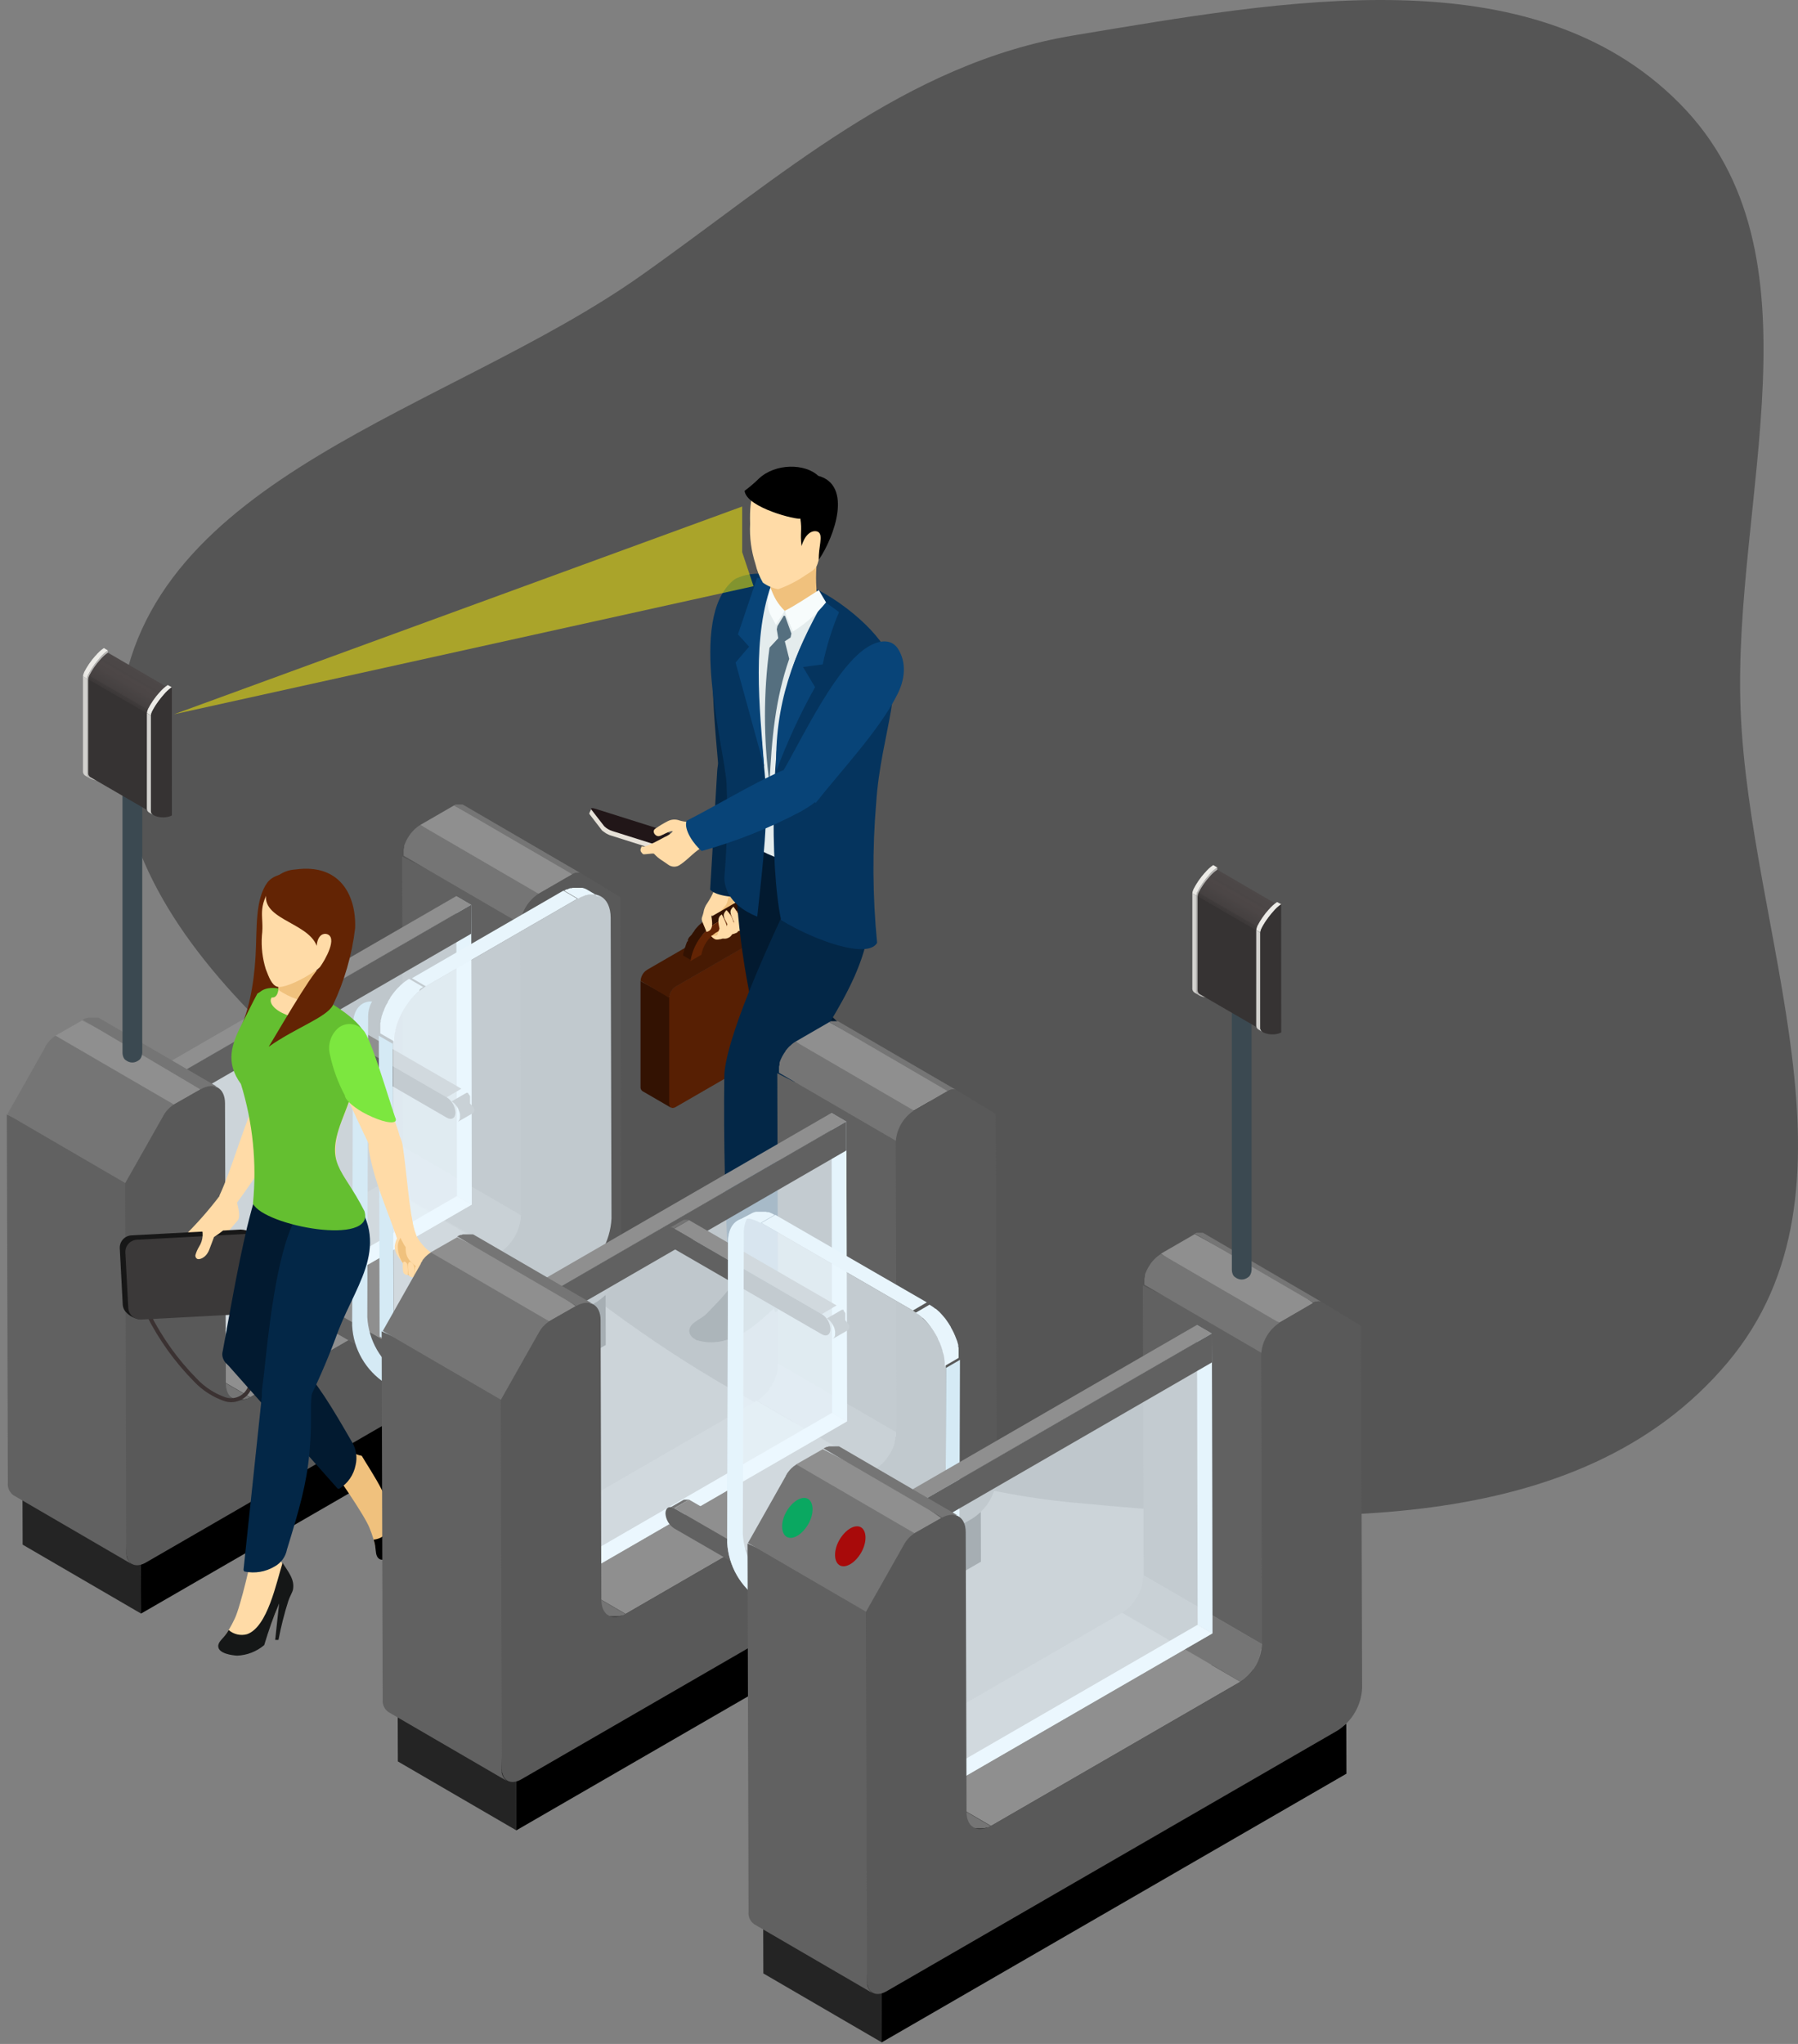 <svg width="528" height="600" viewBox="0 0 528 600" fill="none" xmlns="http://www.w3.org/2000/svg">
<rect x="0" y="0" width="528" height="600" fill="#808080" stroke="none"/>
<path fill-rule="evenodd" clip-rule="evenodd" d="M315.461 10.364C376.64 0.235 449.686 -13.652 493.287 30.427C536.831 74.447 508.789 146.321 511.139 208.183C513.663 274.607 550.088 349.067 507.326 399.972C463.599 452.026 383.159 447.509 315.461 441.124C254.99 435.42 203.381 405.724 156.682 366.9C103.431 322.628 27.693 277.002 35.272 208.183C42.815 139.683 131.861 120.701 188.172 80.944C229.372 51.856 265.699 18.603 315.461 10.364Z" fill="#555555"/>
<path fill-rule="evenodd" clip-rule="evenodd" d="M196.733 323.868V292.73L188.095 288.012V319.062C188.074 319.297 188.114 319.533 188.21 319.748C188.306 319.963 188.455 320.15 188.643 320.291L197.039 325.163C196.82 324.921 196.733 324.461 196.733 323.868Z" fill="#331202"/>
<path fill-rule="evenodd" clip-rule="evenodd" d="M237.684 269.052C237.684 267.845 236.829 267.363 235.798 267.977L198.399 289.592C197.847 289.947 197.389 290.429 197.061 290.998C196.733 291.567 196.545 292.206 196.514 292.861V323.89C196.514 324.746 196.93 325.229 197.544 325.251C197.847 325.239 198.142 325.149 198.399 324.987L235.798 303.373C236.349 303.016 236.806 302.533 237.134 301.965C237.462 301.397 237.65 300.758 237.684 300.103V269.052Z" fill="#571F03"/>
<path fill-rule="evenodd" clip-rule="evenodd" d="M228.651 262.952C228.334 262.83 227.982 262.83 227.665 262.952L227.402 263.083L190.002 284.698L189.432 285.137C188.651 285.871 188.181 286.876 188.117 287.946L194.979 292.006L196.513 292.927C196.552 292.27 196.742 291.631 197.069 291.059C197.397 290.488 197.852 290.001 198.399 289.636L235.798 268.043C235.996 267.894 236.229 267.798 236.474 267.764C236.719 267.729 236.969 267.757 237.201 267.845L228.651 262.952Z" fill="#471A03"/>
<path fill-rule="evenodd" clip-rule="evenodd" d="M211.267 257.949V258.168L210.456 263.435C209.343 266.992 208.709 270.682 208.57 274.406C208.57 274.823 218.238 274.165 218.655 271.554C219.06 269.96 219.095 268.295 218.757 266.686C218.419 265.076 217.716 263.566 216.703 262.271L216.835 256.347L211.267 257.949Z" fill="#FFDBA7"/>
<path fill-rule="evenodd" clip-rule="evenodd" d="M215.059 262.008L214.205 262.666C212.538 268.569 209.162 267.582 208.658 274.692C209.447 275.394 210.061 276.118 211.07 275.701C212.078 275.284 218.107 272.256 218.129 271.642C218.047 269.207 217.116 266.878 215.498 265.058L215.059 262.008Z" fill="#F0C17D"/>
<path fill-rule="evenodd" clip-rule="evenodd" d="M220.8 265.146H221.129H221.436H221.809H222.576H223.102H223.233L223.628 265.256H223.76L224.22 265.475L221.765 264.049L221.414 263.873H221.282H221.085H220.888H220.756H220.318H219.331H219.156H218.849H218.696H218.542L218.06 264.027H217.884H217.775C217.463 264.146 217.162 264.293 216.876 264.466L207.471 269.886C207.055 270.149 206.638 270.435 206.244 270.742C205.849 271.049 205.981 270.983 205.849 271.093C205.593 271.287 205.351 271.5 205.126 271.729L204.95 271.927L204.446 272.475L204.052 272.958L203.942 273.09V273.2L203.46 273.836L203.087 274.406L202.342 275.175L202.013 275.767V275.964V276.074C202.013 276.184 202.013 276.294 201.837 276.381C201.662 276.469 201.662 276.798 201.552 277.018L201.355 277.523C201.355 277.764 201.202 277.983 201.114 278.203L200.895 278.949C200.895 278.949 200.895 279.41 200.741 279.629C200.588 279.849 200.632 280.2 200.588 280.485L203.043 281.911C203.116 281.394 203.218 280.881 203.35 280.375C203.503 279.87 203.657 279.344 203.854 278.839C204.059 278.356 204.278 277.874 204.512 277.391V277.281C204.763 276.791 205.042 276.315 205.345 275.855C205.634 275.398 205.949 274.959 206.288 274.538V274.406C206.573 274.033 206.88 273.704 207.186 273.375L207.362 273.178L208.151 272.475L208.568 272.124C208.962 271.817 209.379 271.532 209.795 271.268L219.2 265.848C219.486 265.676 219.787 265.529 220.099 265.409L220.384 265.3L220.8 265.146Z" fill="#331202"/>
<path fill-rule="evenodd" clip-rule="evenodd" d="M219.16 265.87L209.755 271.291C207.903 272.514 206.325 274.11 205.121 275.976C203.918 277.842 203.114 279.938 202.762 282.131L205.962 280.266C206.194 278.968 206.684 277.73 207.403 276.625C208.123 275.52 209.056 274.572 210.149 273.836L218.787 268.833C219.138 268.535 219.561 268.336 220.015 268.256C220.468 268.177 220.934 268.22 221.365 268.381C221.796 268.542 222.177 268.815 222.467 269.172C222.758 269.529 222.948 269.958 223.018 270.413L226.197 268.57C225.583 265.102 222.645 263.852 219.16 265.87Z" fill="#632404"/>
<path fill-rule="evenodd" clip-rule="evenodd" d="M216.859 273.353C217.533 273.238 218.199 273.084 218.854 272.892C219.158 272.679 219.382 272.37 219.49 272.015C219.62 271.475 219.582 270.908 219.38 270.391C219.302 270.093 219.207 269.8 219.095 269.513C218.711 268.688 218.225 267.914 217.649 267.209C216.552 268.46 217.013 268.723 217.977 270.961L216.859 273.353Z" fill="#FFDBA7"/>
<path fill-rule="evenodd" clip-rule="evenodd" d="M212.143 275.482C212.77 275.638 213.433 275.553 214.001 275.245C214.569 274.936 215.001 274.426 215.212 273.814C215.443 272.949 215.547 272.054 215.519 271.159C215.216 269.634 214.451 268.239 213.326 267.165C212.121 268.504 212.318 268.921 213.589 271.291L212.143 275.482Z" fill="#FFDBA7"/>
<path fill-rule="evenodd" clip-rule="evenodd" d="M214.687 274.341C215.302 274.223 215.899 274.024 216.462 273.748C216.947 273.197 217.319 272.556 217.558 271.861C217.702 271.218 217.657 270.548 217.427 269.93C217.337 269.588 217.227 269.251 217.098 268.921C216.631 267.934 216.05 267.006 215.366 266.156C214.007 267.407 214.424 268.065 215.585 270.742L214.687 274.341Z" fill="#FFDBA7"/>
<path fill-rule="evenodd" clip-rule="evenodd" d="M212.12 275.548C212.35 275.474 212.555 275.337 212.712 275.153C213.121 274.441 213.361 273.646 213.413 272.827C213.742 271.62 212.493 269.557 211.966 268.438C210.695 269.184 210.826 270.501 211.287 272.585C211.046 273.309 210.805 273.902 210.651 274.407C210.498 274.911 208.875 274.516 208.854 274.736C209.146 275.063 209.486 275.344 209.862 275.57C210.252 275.749 210.687 275.811 211.111 275.745C211.457 275.744 211.799 275.677 212.12 275.548Z" fill="#FFDBA7"/>
<path fill-rule="evenodd" clip-rule="evenodd" d="M209.69 261.438C209.15 262.719 208.489 263.946 207.717 265.102C207.112 265.922 206.72 266.88 206.577 267.889C206.248 269.337 205.788 269.491 206.292 270.698L207.476 273.551C209.536 273.156 209.23 270.873 208.879 268.855C214.447 265.717 214.469 264.817 212.671 259.002H210.479L210.194 260.494C210.004 260.796 209.836 261.112 209.69 261.438Z" fill="#FFDBA7"/>
<path fill-rule="evenodd" clip-rule="evenodd" d="M219.004 262.601C217.206 263.983 210.016 263.039 208.547 261.152L210.608 226.371C211.068 218.735 216.877 217.594 220.122 219.24C221.56 220.173 222.712 221.488 223.447 223.037C224.183 224.587 224.473 226.311 224.287 228.017L219.004 262.601Z" fill="#032747"/>
<path fill-rule="evenodd" clip-rule="evenodd" d="M257.809 329.705C258.694 332.738 259.426 335.814 260.001 338.922C260.417 341.423 260.571 344.232 260.856 347.085C261.119 349.279 259.891 351.846 260.724 353.668C261.316 354.853 262.566 355.511 264.714 354.677C267.285 353.131 269.32 350.834 270.545 348.094C273.198 342.959 272.847 337.122 272.738 331.483L273.834 331.878L275.061 325.645L271.707 322.288C268.529 319.874 267.827 320.094 263.925 319.326L260.9 324.044L257.809 329.705Z" fill="#151717"/>
<path fill-rule="evenodd" clip-rule="evenodd" d="M236.475 290.777L264.579 318.075C265.895 318.338 268.175 322.003 267.144 326.852C266.004 332.229 261.664 337.013 259.976 337.561C259.801 337.629 259.608 337.635 259.429 337.579C259.25 337.523 259.095 337.409 258.989 337.254C247.392 328.038 237.067 317.965 226.764 308.924L236.475 290.777Z" fill="#021A30"/>
<path fill-rule="evenodd" clip-rule="evenodd" d="M218.652 371.728C216.979 374.412 215.164 377.005 213.215 379.496C211.615 381.449 209.598 383.424 207.647 385.487C206.178 387.11 203.416 387.9 202.627 389.7C202.101 390.929 202.451 392.311 204.49 393.364C207.343 394.268 210.406 394.268 213.259 393.364C218.871 392.004 223.014 387.922 227.245 384.148L227.662 385.223L233.164 382.063L233.493 377.345C233.208 373.33 232.529 372.957 230.599 369.49L225.053 370.345L218.652 371.728Z" fill="#151717"/>
<path fill-rule="evenodd" clip-rule="evenodd" d="M230.142 249.325C245.707 264.29 238.911 275.24 241.826 294.924L223.149 304.887C218.155 285.881 215.686 266.299 215.805 246.648L230.142 249.325Z" fill="#021A30"/>
<path fill-rule="evenodd" clip-rule="evenodd" d="M255.528 264.049C256.865 285.62 240.665 302.319 231.852 320.533C231.852 335.893 231.852 351.89 232.225 368.414C232.904 369.577 231.764 373.154 227.489 375.634C222.732 378.377 216.221 378.947 214.687 378.048C214.522 377.964 214.39 377.829 214.31 377.662C214.231 377.495 214.209 377.306 214.248 377.126C212.889 355.643 212.473 334.708 212.692 316.276C212.692 305.896 224.925 278.466 233.474 260.933L255.528 264.049Z" fill="#032747"/>
<path fill-rule="evenodd" clip-rule="evenodd" d="M215.869 170.699C205.478 175.088 210.082 213.775 211.047 226.086C211.551 232.537 213.699 231.506 218.96 230.804C226.436 229.838 225.274 200.872 226.567 195.233L215.869 170.699Z" fill="#032747"/>
<path fill-rule="evenodd" clip-rule="evenodd" d="M242.129 174.233C254.187 181.189 263.876 192.753 259.974 195.036C256.072 197.318 243.138 193.521 231.081 186.543C219.024 179.565 212.447 172.104 216.349 169.822C220.251 167.54 230.094 167.299 242.129 174.233Z" fill="#05345E"/>
<path fill-rule="evenodd" clip-rule="evenodd" d="M240.117 163.129C239.481 167.421 239.481 171.784 240.117 176.076L231.567 179.631L230.339 179.324L226.634 178.665C226.415 175.352 226.196 172.082 225.867 168.813L240.117 163.129Z" fill="#F0C17D"/>
<path fill-rule="evenodd" clip-rule="evenodd" d="M226.261 172.74C219.377 177.941 218.457 197.449 216.703 206.139L215.146 243.312C222.973 251.848 235.227 254.701 245.289 254.986L242.505 176.888L240.905 174.693L230.645 179.631L228.453 177.656L226.261 172.74Z" fill="#E4ECED"/>
<path fill-rule="evenodd" clip-rule="evenodd" d="M225.997 172.719C222.577 169.954 217.973 168.176 215.408 170.305C201.663 181.65 212.865 219.547 213.37 230.277C213.707 239.404 213.487 248.542 212.712 257.641C212.712 259.397 213.238 265.475 222.38 269.074C224.046 253.275 225.821 239.56 224.572 227.139C223.125 211.011 219.881 186.148 225.997 172.719Z" fill="#05345E"/>
<path fill-rule="evenodd" clip-rule="evenodd" d="M257.568 276.776C254.805 281.648 239.043 276.052 229.376 270.084C225.978 253.955 226.372 216.782 231.568 200.061C233.474 192.697 236.722 185.748 241.148 179.565L242.332 177.656C242.595 178.336 241.148 175.857 241.652 176.603C242.989 178.665 247.22 180.377 250.421 182.549C253.622 184.722 257.633 186.719 259.716 189.681C266.709 199.468 258.642 215.18 257.305 235.632C256.146 249.326 256.234 263.098 257.568 276.776Z" fill="#05345E"/>
<path fill-rule="evenodd" clip-rule="evenodd" d="M241.913 176.427C233.144 191.788 227.313 206.754 227.97 226.372C231.126 217.87 234.93 209.624 239.348 201.707L235.818 195.804L241.606 195.036C242.698 189.773 244.299 184.628 246.385 179.675L241.913 176.427Z" fill="#084478"/>
<path fill-rule="evenodd" clip-rule="evenodd" d="M227.009 170.239L222.317 169.624L216.705 186.214L219.972 189.835L216.004 194.487L224.4 225.055C223.085 207.763 220.608 186.806 227.009 170.239Z" fill="#084478"/>
<path fill-rule="evenodd" clip-rule="evenodd" d="M240.445 173.223C237.924 174.825 233.123 178.029 230.404 179.324L232.838 185.402C236.545 183.116 239.837 180.214 242.571 176.822L240.445 173.223Z" fill="#F7FCFC"/>
<path fill-rule="evenodd" clip-rule="evenodd" d="M226.238 172.389C227.039 175.005 228.478 177.381 230.425 179.302C229.395 181.057 228.89 181.65 227.86 183.405C225.668 179.389 225.164 179.016 225.668 175.176L226.238 172.389Z" fill="#F7FCFC"/>
<path fill-rule="evenodd" clip-rule="evenodd" d="M220.278 153.781C220.083 157.756 220.611 161.734 221.834 165.521C222.284 167.457 223.023 169.314 224.026 171.029C225.363 171.997 226.898 172.657 228.52 172.96C231.415 171.937 234.158 170.527 236.675 168.769C240.073 166.706 240.051 166.421 240.819 162.186L242.66 156.195L241.542 144.214C234.439 142.019 228.17 140.527 224.816 141.756C221.461 142.985 220.037 144.982 220.278 153.781Z" fill="#FFDBA7"/>
<path fill-rule="evenodd" clip-rule="evenodd" d="M240.271 139.671C250.421 142.392 245.072 157.512 240.469 164.292C240.25 160.803 241.85 157.138 240.293 156.173C239.438 155.624 236.786 155.624 235.383 160.298C234.901 156.305 235.58 155.91 235.032 152.223C234.133 152.706 219.204 149.063 218.656 144.082C220.125 142.995 221.517 141.807 222.821 140.527C227.754 135.875 236.501 136.072 240.271 139.671Z" fill="black"/>
<path fill-rule="evenodd" clip-rule="evenodd" d="M230.537 180.816L232.4 185.995L232.159 187.136L230.471 188.255L231.765 193.412C227.687 205.152 226.591 216.782 225.977 230.102C224.19 216.835 224.19 203.387 225.977 190.12L228.542 187.355L228.104 184.744L228.301 183.778L230.186 180.706L230.537 180.816Z" fill="#556F7F"/>
<path d="M176.805 243.799L173.095 238.976C173.067 238.922 173.053 238.862 173.053 238.802C173.053 238.741 173.067 238.681 173.095 238.627L173.69 237.369L201.132 250.3L200.537 251.559C200.537 251.559 200.012 251.559 199.312 251.559L179.395 245.267C179.116 245.193 178.846 245.088 178.59 244.953C178.15 244.766 177.738 244.519 177.365 244.219L176.805 243.799Z" fill="#E6E1D8"/>
<path d="M177.436 242.541L173.726 237.753C173.341 237.229 173.726 237.089 174.811 237.404L194.762 243.695C195.683 243.968 196.523 244.46 197.212 245.128L200.923 249.916C201.308 250.44 200.923 250.58 199.838 250.265L179.886 243.974C178.966 243.701 178.125 243.209 177.436 242.541Z" fill="#211618"/>
<path fill-rule="evenodd" clip-rule="evenodd" d="M204.463 241.123C202.812 241.423 201.114 241.325 199.508 240.838C198.954 240.635 198.364 240.549 197.775 240.587C197.187 240.625 196.612 240.785 196.089 241.057C194.827 241.705 193.611 242.438 192.449 243.251C191.288 244.041 192.449 245.621 193.524 245.446C194.181 245.446 196.9 243.624 197.579 244.063C196.899 244.79 196.069 245.359 195.146 245.731C192.581 247.113 189.165 249.001 188.442 248.408C187.938 249.527 187.92 249.824 188.754 250.659C188.83 251.063 191.911 250.292 192.097 250.659C193.505 252.191 194.451 252.537 196.132 253.762C196.658 254.185 197.311 254.415 197.985 254.415C198.658 254.415 199.312 254.185 199.837 253.762C202.292 252.139 204.222 249.571 206.852 248.408L204.463 241.123Z" fill="#FFDBA7"/>
<path fill-rule="evenodd" clip-rule="evenodd" d="M201.648 240.928C210.746 236.297 220.501 230.307 229.226 226.423C234.159 224.228 240.385 226.116 240.714 232.348C240.867 235.025 238.324 236.363 235.036 238.294C225.821 243.158 216.113 247.02 206.077 249.815C203.753 247.928 200.64 243.429 201.648 240.928Z" fill="#084478"/>
<path fill-rule="evenodd" clip-rule="evenodd" d="M255.231 189.669C245.797 194.966 235.755 216.363 230.077 226.145L239.528 235.718C247.004 226.238 258.24 214.326 263.409 204.053C265.732 199.646 266.345 194.536 263.669 190.397C262.018 187.889 258.935 187.579 255.231 189.669Z" fill="#084478"/>
<path fill-rule="evenodd" clip-rule="evenodd" d="M41.416 473.666L6.647 453.434L6.604 438.819L41.372 459.051L41.416 473.666Z" fill="#242424"/>
<path fill-rule="evenodd" clip-rule="evenodd" d="M41.372 459.051L6.604 438.819L143.069 359.953L177.838 380.185L41.372 459.051Z" fill="#424242"/>
<path fill-rule="evenodd" clip-rule="evenodd" d="M177.841 380.185L177.884 394.822L41.419 473.666L41.375 459.051L177.841 380.185Z" fill="black"/>
<path fill-rule="evenodd" clip-rule="evenodd" d="M133.338 236.43L123.43 242.158L148.267 259.625L158.198 262.39L168.107 256.663L162.627 252.559L133.338 236.43Z" fill="#8F8F8F"/>
<path fill-rule="evenodd" clip-rule="evenodd" d="M168.895 256.311L169.508 256.18C169.704 256.146 169.904 256.146 170.1 256.18C170.294 256.22 170.48 256.294 170.648 256.399L135.88 236.167H135.682H135.485H134.543H134.214H134.082H133.951H133.797L133.293 236.408L168.105 256.663C168.316 256.542 168.536 256.439 168.763 256.355L168.895 256.311Z" fill="#757575"/>
<path fill-rule="evenodd" clip-rule="evenodd" d="M158.042 271.65L118.078 251.418L118.319 336.56L153.088 356.793L158.042 271.65Z" fill="#616161"/>
<path fill-rule="evenodd" clip-rule="evenodd" d="M158.195 262.39L123.426 242.158C123.071 242.364 122.734 242.599 122.418 242.86L122.111 243.123L121.628 243.54L121.431 243.76L121.256 243.957L121.036 244.177L120.598 244.703L120.466 244.901L120.313 245.098L120.006 245.559L119.721 246.02L119.502 246.393L119.261 246.854C119.261 247.007 119.129 247.139 119.085 247.271C119.007 247.426 118.941 247.587 118.888 247.753L118.691 248.258V248.499V248.609C118.691 248.609 118.691 248.741 118.691 248.807C118.627 249.008 118.575 249.213 118.537 249.421V249.794C118.537 249.794 118.537 249.904 118.537 249.97C118.537 250.036 118.537 250.101 118.537 250.167C118.516 250.511 118.516 250.855 118.537 251.199L153.306 271.431C155.418 268.705 157.069 265.651 158.195 262.39Z" fill="#757575"/>
<path fill-rule="evenodd" clip-rule="evenodd" d="M153.11 358.044C153.131 357.627 153.131 357.209 153.11 356.793L118.341 336.56C118.373 337.05 118.373 337.541 118.341 338.031C118.331 338.104 118.331 338.177 118.341 338.25C118.341 338.711 118.144 339.172 118.012 339.655C118.022 339.698 118.022 339.743 118.012 339.786C117.862 340.295 117.679 340.794 117.464 341.278C117.251 341.793 117.002 342.291 116.719 342.771C116.453 343.252 116.152 343.714 115.82 344.153C115.537 344.545 115.23 344.919 114.899 345.272L114.68 345.492C114.426 345.765 114.155 346.021 113.869 346.26L113.518 346.589C113.141 346.894 112.737 347.166 112.312 347.401L147.081 367.633C147.511 367.398 147.915 367.119 148.287 366.799L148.659 366.492L149.229 365.987L149.471 365.724L149.668 365.504L149.909 365.241L150.435 364.605L150.611 364.385V364.254C150.667 364.184 150.718 364.111 150.764 364.034C150.901 363.86 151.025 363.677 151.137 363.486L151.465 362.959L151.729 362.52L151.992 361.972C151.992 361.818 152.145 361.642 152.233 361.467L152.474 360.896L152.671 360.282C152.671 360.282 152.671 360.084 152.671 359.997C152.671 359.909 152.671 359.997 152.671 359.865C152.678 359.792 152.678 359.718 152.671 359.645C152.75 359.4 152.816 359.151 152.869 358.899V358.46V358.241C152.932 358.157 153.015 358.089 153.11 358.044Z" fill="#757575"/>
<path fill-rule="evenodd" clip-rule="evenodd" d="M111.964 347.598L38.744 389.906L73.513 410.138L146.733 367.808L111.964 347.598Z" fill="#8F8F8F"/>
<path fill-rule="evenodd" clip-rule="evenodd" d="M72.526 410.621C72.834 410.492 73.135 410.346 73.425 410.182L38.657 389.95C38.35 390.125 38.043 390.257 37.758 390.389L37.473 390.498L36.969 390.674H36.64H36.355H35.982H35.193C35.018 390.695 34.842 390.695 34.667 390.674H34.733L34.338 390.564H34.228C34.061 390.497 33.9 390.416 33.746 390.323L68.537 410.555L68.909 410.753H69.041H69.216H69.435H69.611H70.049H71.058H71.233H71.54H71.693H71.847L72.351 410.577L72.526 410.621Z" fill="#757575"/>
<path fill-rule="evenodd" clip-rule="evenodd" d="M138.532 353.677L134.191 351.131L133.994 263.136L138.357 265.66L138.532 353.677Z" fill="#D5EAF5"/>
<path fill-rule="evenodd" clip-rule="evenodd" d="M50.47 404.521L46.107 401.997L134.169 351.109L138.509 353.633L50.47 404.521Z" fill="#E8F5FC"/>
<path opacity="0.7" fill-rule="evenodd" clip-rule="evenodd" d="M138.356 265.594L138.532 353.589L50.492 404.477L50.295 316.482L138.356 265.594Z" fill="#EDF9FF"/>
<path fill-rule="evenodd" clip-rule="evenodd" d="M50.296 316.482L45.955 313.936L133.995 263.048L138.357 265.594L50.296 316.482Z" fill="#8F8F8F"/>
<path fill-rule="evenodd" clip-rule="evenodd" d="M138.356 265.594V274.108L50.317 324.974L50.295 316.482L138.356 265.594Z" fill="#616161"/>
<path fill-rule="evenodd" clip-rule="evenodd" d="M24.1 299.563L16.252 304.039L36.267 317.996L51.02 324.272L58.869 319.795L46.285 310.908L24.1 299.563Z" fill="#8F8F8F"/>
<path fill-rule="evenodd" clip-rule="evenodd" d="M37.075 455.518L41.591 345.184L2 327.168L2.307 435.286C2.233 435.99 2.349 436.701 2.642 437.345C2.935 437.99 3.394 438.544 3.973 438.951L38.742 459.183C38.169 458.77 37.715 458.215 37.423 457.572C37.13 456.929 37.011 456.221 37.075 455.518Z" fill="#616161"/>
<path fill-rule="evenodd" clip-rule="evenodd" d="M51.131 324.272L16.34 304.04C16.048 304.207 15.769 304.398 15.507 304.61L15.266 304.851C15.125 304.957 14.992 305.074 14.871 305.203C14.803 305.249 14.743 305.309 14.696 305.378L14.543 305.532C14.49 305.596 14.431 305.654 14.367 305.707L14.017 306.146L13.885 306.344L13.775 306.497C13.775 306.497 13.622 306.739 13.534 306.87L13.293 307.243V307.375L2.135 327.125L36.903 347.357C38.241 344.987 43.809 338.272 47.47 332.303C49.377 329.078 49.465 325.215 51.131 324.272Z" fill="#757575"/>
<path fill-rule="evenodd" clip-rule="evenodd" d="M62.99 318.918H63.385H63.516C63.675 318.977 63.83 319.051 63.976 319.137L29.208 298.905L28.857 298.729H28.726H28.528H28.331H28.2H27.761H26.577H26.292H26.117H25.963L25.459 298.905H25.284H25.174C24.862 299.024 24.561 299.171 24.275 299.344L58.847 319.795C61.543 321.705 61.609 318.588 62.99 318.918Z" fill="#757575"/>
<path fill-rule="evenodd" clip-rule="evenodd" d="M182.201 263.377L170.648 256.421C170.229 256.221 169.763 256.138 169.3 256.18C168.837 256.223 168.394 256.389 168.018 256.663L158.109 262.39C156.553 263.404 155.258 264.771 154.329 266.38C153.399 267.989 152.862 269.795 152.76 271.65L153.001 356.793C152.884 358.994 152.247 361.137 151.142 363.045C150.036 364.952 148.495 366.57 146.643 367.764L73.533 410.138C69.543 412.332 66.321 410.577 66.321 406.013L66.079 323.899C66.079 319.334 62.835 317.491 58.867 319.795L51.129 324.184C49.796 325.017 48.701 326.181 47.95 327.563L36.77 347.313L37.077 455.43C37.077 459.051 39.663 460.521 42.82 458.7L175.34 382.116C177.426 380.757 179.161 378.924 180.403 376.765C181.645 374.606 182.359 372.184 182.486 369.695L182.201 263.377Z" fill="#595959"/>
<path fill-rule="evenodd" clip-rule="evenodd" d="M86.796 296.732L87.257 296.842C87.431 296.909 87.6 296.99 87.761 297.083L92.145 294.56H92.036H91.926H91.817H91.093H90.918L90.72 294.67L86.336 297.193L86.731 297.04H87.147L86.796 296.732Z" fill="#757575"/>
<path fill-rule="evenodd" clip-rule="evenodd" d="M92.145 294.56L87.805 297.083L131.145 322.121L135.485 319.598L92.145 294.56Z" fill="#8F8F8F"/>
<path fill-rule="evenodd" clip-rule="evenodd" d="M138.028 323.921V323.416C138.038 323.373 138.038 323.327 138.028 323.284C138.028 323.284 138.028 323.284 138.028 323.153V322.999C138.018 322.956 138.018 322.911 138.028 322.867V322.736C138.028 322.736 138.028 322.736 138.028 322.604C138.028 322.472 138.028 322.604 138.028 322.472C138.018 322.429 138.018 322.384 138.028 322.341V322.209V322.077C138.02 322.026 138.02 321.975 138.028 321.924V321.77L137.852 321.485L137.677 321.265L137.567 321.134V321.002H137.458V320.892C137.458 320.892 137.458 320.892 137.348 320.783H137.238C137.202 320.773 137.165 320.773 137.129 320.783H137.019L132.635 323.306C132.811 323.41 132.98 323.528 133.139 323.657L133.599 324.096L134.038 324.623C134.175 324.804 134.299 324.995 134.41 325.193C134.52 325.391 134.608 325.588 134.695 325.786C134.695 325.983 134.849 326.203 134.915 326.4C134.979 326.609 135.03 326.822 135.068 327.037C135.079 327.241 135.079 327.446 135.068 327.651C135.081 327.848 135.081 328.046 135.068 328.244C135.03 328.408 134.979 328.57 134.915 328.726C134.869 328.822 134.81 328.911 134.739 328.99C134.644 329.14 134.517 329.267 134.367 329.363L138.751 326.839C138.908 326.736 139.043 326.602 139.146 326.444L139.255 326.269V326.159C139.248 326.108 139.248 326.056 139.255 326.005C139.255 326.005 139.255 326.005 139.255 325.874C139.255 325.742 139.255 325.742 139.255 325.61L139.255 325.347L138.028 323.921Z" fill="#757575"/>
<path fill-rule="evenodd" clip-rule="evenodd" d="M131.188 322.121L87.848 297.083C86.445 296.272 85.283 296.93 85.283 298.598C85.337 299.477 85.595 300.331 86.036 301.093C86.478 301.855 87.091 302.503 87.826 302.986L131.188 328.09C132.613 328.902 133.753 328.244 133.753 326.554C133.7 325.666 133.441 324.803 132.996 324.033C132.55 323.264 131.931 322.609 131.188 322.121Z" fill="#616161"/>
<path fill-rule="evenodd" clip-rule="evenodd" d="M86.796 378.78C86.949 378.76 87.104 378.76 87.257 378.78L87.761 379.022L92.145 376.498H92.036H91.926H90.984H90.808L90.611 376.608L86.227 379.132C86.35 379.065 86.483 379.021 86.621 379H87.038L86.796 378.78Z" fill="#757575"/>
<path fill-rule="evenodd" clip-rule="evenodd" d="M92.145 376.608L87.805 379.132L131.145 404.17L135.485 401.646L92.145 376.608Z" fill="#8F8F8F"/>
<path fill-rule="evenodd" clip-rule="evenodd" d="M138.028 405.881V405.377C138.038 405.333 138.038 405.288 138.028 405.245C138.028 405.245 138.028 405.245 138.028 405.113V404.982C138.02 404.931 138.02 404.879 138.028 404.828V404.696V404.565C138.028 404.565 138.028 404.565 138.028 404.433C138.018 404.39 138.018 404.345 138.028 404.301V404.17C138.016 404.119 138.016 404.067 138.028 404.016C138.023 403.965 138.023 403.914 138.028 403.862L137.852 403.555L137.677 403.336C137.653 403.276 137.616 403.224 137.567 403.182V403.05L137.458 402.941V402.831V402.721C137.422 402.729 137.384 402.729 137.348 402.721H137.238H137.129H137.019L132.635 405.245C132.817 405.349 132.986 405.475 133.139 405.618L133.599 406.057L134.038 406.583C134.175 406.765 134.299 406.956 134.41 407.154C134.519 407.352 134.614 407.558 134.695 407.768C134.782 407.976 134.855 408.188 134.915 408.405C134.915 408.624 134.915 408.822 135.068 409.041C135.068 409.261 135.068 409.458 135.068 409.656C135.081 409.853 135.081 410.051 135.068 410.248C135.03 410.413 134.979 410.574 134.915 410.731C134.869 410.827 134.81 410.915 134.739 410.994C134.644 411.144 134.517 411.272 134.367 411.367L138.751 408.844C138.913 408.747 139.049 408.611 139.146 408.449C139.187 408.393 139.224 408.335 139.255 408.273C139.246 408.23 139.246 408.185 139.255 408.141C139.255 408.141 139.255 408.141 139.255 407.988C139.265 407.945 139.265 407.899 139.255 407.856C139.255 407.856 139.255 407.856 139.255 407.725V407.483L138.028 405.881Z" fill="#757575"/>
<path fill-rule="evenodd" clip-rule="evenodd" d="M131.188 404.169L87.848 379.131C86.445 378.319 85.283 378.978 85.283 380.667C85.335 381.547 85.592 382.402 86.034 383.164C86.475 383.926 87.089 384.574 87.826 385.056L131.188 410.138C132.613 410.95 133.753 410.292 133.753 408.602C133.7 407.714 133.441 406.851 132.996 406.081C132.55 405.312 131.931 404.657 131.188 404.169Z" fill="#616161"/>
<path fill-rule="evenodd" clip-rule="evenodd" d="M109.265 293.968C105.955 293.858 103.675 296.403 103.653 300.88L103.412 389.16C103.589 392.54 104.56 395.83 106.248 398.762C107.936 401.695 110.291 404.187 113.124 406.035L157.494 431.797C161.352 433.991 164.707 433.377 166.263 430.546C164.78 430.445 163.343 429.986 162.076 429.208L117.574 403.489C114.742 401.646 112.386 399.158 110.698 396.229C109.011 393.3 108.039 390.013 107.862 386.637L108.103 298.356C108.107 296.818 108.507 295.306 109.265 293.968Z" fill="#D5EAF5"/>
<path fill-rule="evenodd" clip-rule="evenodd" d="M167.384 426.223C167.384 426.596 167.384 426.947 167.384 427.298L167.252 428.22C167.252 428.505 167.121 428.768 167.033 429.032C166.945 429.295 167.033 429.032 167.033 429.163C166.952 429.403 166.856 429.637 166.748 429.866C166.638 430.111 166.506 430.346 166.354 430.568C166.159 430.864 165.939 431.143 165.696 431.402L165.499 431.577C165.259 431.819 164.986 432.026 164.688 432.192L168.765 429.822C169.053 429.642 169.325 429.436 169.576 429.207L169.773 429.032C170.017 428.768 170.244 428.49 170.453 428.198C170.585 427.978 170.716 427.759 170.826 427.54C170.894 427.39 170.952 427.236 171.001 427.079C171.013 426.999 171.013 426.917 171.001 426.837C171.001 426.706 171.001 426.706 171.001 426.574L171.133 426.069V425.894C171.122 425.85 171.122 425.805 171.133 425.762C171.133 425.762 171.133 425.652 171.133 425.587C171.143 425.433 171.143 425.279 171.133 425.126C171.122 425.038 171.122 424.95 171.133 424.862C171.141 424.826 171.141 424.789 171.133 424.753C171.133 424.599 171.133 424.446 171.133 424.292C171.133 424.138 171.133 423.963 171.133 423.809L167.384 426.223Z" fill="#D5EAF5"/>
<path fill-rule="evenodd" clip-rule="evenodd" d="M175.013 262.579H174.29H173.303L172.492 262.711C172.2 262.763 171.914 262.844 171.637 262.952L170.695 263.325C170.362 263.472 170.04 263.64 169.73 263.83L165.653 261.438L165.96 261.284L166.354 261.065H166.617L166.99 260.889L167.385 260.736H167.516H167.779L168.196 260.626H168.371H168.503H168.919H170.322H170.892H171.024L171.572 260.78C171.829 260.867 172.079 260.977 172.317 261.109L176.395 263.501C176.162 263.353 175.911 263.235 175.649 263.15L175.057 262.974L175.013 262.579Z" fill="#E8F5FC"/>
<path fill-rule="evenodd" clip-rule="evenodd" d="M115.315 306.401L115.578 394.681L111.479 392.311L111.238 304.031L115.315 306.401Z" fill="#D5EAF5"/>
<path fill-rule="evenodd" clip-rule="evenodd" d="M165.456 261.438L169.533 263.83L125.053 289.526L120.976 287.156L165.456 261.438Z" fill="#E8F5FC"/>
<path fill-rule="evenodd" clip-rule="evenodd" d="M123.124 290.952C122.831 291.176 122.552 291.417 122.291 291.677C122.006 291.94 121.743 292.203 121.48 292.488L120.646 293.41C120.113 294.048 119.615 294.714 119.156 295.407L118.761 296.043L118.432 296.57L118.301 296.811L117.797 297.733C117.621 298.106 117.424 298.501 117.27 298.874C117.098 299.239 116.945 299.613 116.81 299.993C116.657 300.388 116.525 300.783 116.416 301.156C116.416 301.156 116.196 301.902 116.109 302.275C116.109 302.67 115.955 303.065 115.889 303.438C115.824 303.816 115.78 304.197 115.758 304.58C115.758 304.975 115.758 305.348 115.758 305.721L111.68 303.351V302.912C111.68 302.736 111.68 302.583 111.68 302.429C111.68 302.275 111.68 302.297 111.68 302.21V301.946C111.68 301.793 111.68 301.639 111.68 301.485C111.67 301.317 111.67 301.149 111.68 300.981V300.52C111.68 300.344 111.68 300.169 111.79 300.015C111.9 299.862 111.79 299.884 111.79 299.818V299.576L111.921 299.072C111.948 298.937 111.984 298.805 112.031 298.677V298.545C112.031 298.369 112.141 298.216 112.185 298.04C112.228 297.865 112.294 297.711 112.36 297.536C112.36 297.426 112.36 297.316 112.47 297.228L112.667 296.746C112.709 296.632 112.76 296.522 112.82 296.416V296.285C112.884 296.12 112.957 295.959 113.039 295.802C113.111 295.63 113.191 295.461 113.281 295.297C113.281 295.144 113.434 295.012 113.5 294.88L113.785 294.376L113.916 294.134V294.024L114.179 293.586L114.574 292.971V292.861C114.771 292.576 114.969 292.269 115.188 291.984C115.407 291.698 115.473 291.611 115.626 291.413L115.977 290.974L116.35 290.535L116.722 290.118L117.007 289.855L117.424 289.438L117.534 289.307L117.731 289.131L118.169 288.736L118.367 288.582L118.52 288.451L118.937 288.122L119.265 287.902L119.682 287.617L120.077 287.375H120.186L124.264 289.745C123.935 289.943 123.606 290.14 123.277 290.382L123.124 290.952Z" fill="#E8F5FC"/>
<path opacity="0.7" fill-rule="evenodd" clip-rule="evenodd" d="M125.052 289.526L169.532 263.83C174.925 260.714 179.309 263.215 179.331 269.404L179.572 357.684C179.396 361.064 178.424 364.354 176.736 367.286C175.049 370.219 172.693 372.711 169.861 374.559L125.446 400.255C120.054 403.371 115.669 400.891 115.647 394.681L115.406 306.401C115.572 303.026 116.532 299.739 118.208 296.806C119.884 293.874 122.229 291.379 125.052 289.526Z" fill="#EDF9FF"/>
<path fill-rule="evenodd" clip-rule="evenodd" d="M51.613 372.636C53.345 367.545 52.797 364.363 55.296 361.664C58.85 358.068 62.147 354.226 65.161 350.166L69.282 351.855C69.677 353.391 70.839 357.056 69.809 358.263L55.559 374.765L51.613 372.636Z" fill="#FFDBA7"/>
<path fill-rule="evenodd" clip-rule="evenodd" d="M64.414 351.021C67.944 343.473 71.166 331.842 74.498 324.294C75.879 321.178 77.348 320.256 79.234 317.162C86.38 318.742 87.871 322.253 86.029 326.949C83.421 333.532 73.687 347.466 69.588 353.062L64.414 351.021Z" fill="#FFDBA7"/>
<path fill-rule="evenodd" clip-rule="evenodd" d="M36.462 363.968C37.855 371.554 40.437 378.871 44.113 385.649C47.616 392.642 52.195 399.04 57.683 404.608C60.055 407.165 63.023 409.095 66.32 410.226C67.471 410.572 68.705 410.519 69.822 410.077C70.94 409.635 71.876 408.83 72.481 407.79C74.185 404.816 75.224 401.507 75.528 398.091C77.216 385.912 75.177 368.642 74.475 363.705L75.637 363.529C76.361 368.511 78.4 385.912 76.69 398.245C76.359 401.834 75.252 405.308 73.445 408.427C72.715 409.674 71.588 410.639 70.244 411.168C68.901 411.697 67.419 411.76 66.035 411.345C62.542 410.162 59.395 408.135 56.872 405.442C51.298 399.776 46.639 393.276 43.061 386.175C39.525 379.623 36.976 372.584 35.498 365.285C35.454 365.022 36.221 364.188 36.462 363.968Z" fill="#3B3232"/>
<path fill-rule="evenodd" clip-rule="evenodd" d="M38.503 362.651L70.685 360.94C71.706 360.969 72.706 361.232 73.611 361.707C74.515 362.182 75.299 362.858 75.902 363.683L75.332 380.602C75.334 381.53 74.996 382.426 74.382 383.122C73.768 383.817 72.92 384.263 72 384.376L40.608 387.207C39.342 386.963 38.175 386.353 37.253 385.451C36.866 385.103 36.557 384.676 36.345 384.2C36.134 383.723 36.025 383.208 36.026 382.686L35.171 366.448C35.122 365.505 35.443 364.581 36.066 363.871C36.688 363.162 37.563 362.725 38.503 362.651Z" fill="#171717"/>
<path fill-rule="evenodd" clip-rule="evenodd" d="M40.212 363.924L72.832 362.191C73.785 362.143 74.718 362.473 75.428 363.11C76.138 363.747 76.568 364.639 76.625 365.592L77.48 381.853C77.528 382.804 77.197 383.735 76.56 384.442C75.923 385.15 75.032 385.576 74.082 385.627L41.462 387.36C40.507 387.403 39.575 387.067 38.865 386.427C38.155 385.786 37.726 384.892 37.669 383.937L36.814 367.699C36.788 367.227 36.855 366.755 37.011 366.309C37.168 365.864 37.411 365.454 37.727 365.103C38.043 364.752 38.426 364.467 38.852 364.265C39.279 364.063 39.741 363.947 40.212 363.924Z" fill="#3B3939"/>
<path fill-rule="evenodd" clip-rule="evenodd" d="M58.846 359.514C59.339 360.528 59.564 361.652 59.499 362.777C59.433 363.903 59.08 364.993 58.473 365.943C57.992 366.729 57.623 367.579 57.377 368.467C57.353 368.664 57.383 368.865 57.465 369.046C57.546 369.228 57.675 369.384 57.837 369.498C58.451 369.937 60.512 369.279 61.433 366.887L62.858 363.113C67.089 360.392 68.075 358.965 67.922 353.808L64.173 352.294L60.161 356.573L58.846 359.514Z" fill="#FFDBA7"/>
<path fill-rule="evenodd" clip-rule="evenodd" d="M65.422 396.555C63.953 401.58 73.862 405.333 78.882 398.508L98.481 344.065L78.444 340.554C76.139 347.031 74.171 353.623 72.547 360.304C69.544 373.075 67.417 385.781 65.422 396.555Z" fill="#021A30"/>
<path fill-rule="evenodd" clip-rule="evenodd" d="M95.564 428.593C98.392 432.236 107.139 444.941 108.52 448.54C109.388 450.664 110.042 452.869 110.472 455.123C110.472 455.123 114.856 453.741 115.185 453.478C115.514 453.214 119.569 447.224 119.569 447.224C119.569 447.224 114.483 436.647 114.067 436.252C109.156 430.7 112.664 428.659 105.78 427.255C102.733 426.618 100.87 423.722 98.984 421.462L95.564 428.593Z" fill="#F0C17D"/>
<path fill-rule="evenodd" clip-rule="evenodd" d="M109.727 451.963C110.67 454.882 110.012 456.352 111.152 457.449C112.643 458.898 115.931 456.198 116.962 455.255C118.852 453.03 119.934 450.23 120.031 447.311C117.827 443.564 115.836 439.696 114.068 435.725L121.149 443.8L121.806 443.076C119.453 439.926 117.293 436.636 115.339 433.223C114.682 432.06 114.309 430.678 113.871 430.085C112.051 427.474 108.85 427.474 105.979 426.925C108.938 432.104 116.94 442.878 114.331 448.869C113.884 449.729 113.228 450.463 112.423 451.004C111.619 451.545 110.692 451.874 109.727 451.963Z" fill="black"/>
<path fill-rule="evenodd" clip-rule="evenodd" d="M74.849 452.205C74.082 456.769 70.618 471.801 68.886 475.246C67.919 477.327 66.744 479.304 65.379 481.149C65.379 481.149 69.281 483.343 69.763 483.497C70.246 483.65 77.305 482.487 77.305 482.487C77.305 482.487 81.689 471.515 81.689 470.945C82.478 463.572 86.358 464.778 82.741 458.744C81.141 456.067 82.018 452.731 82.412 449.813L74.849 452.205Z" fill="#FFDBA7"/>
<path fill-rule="evenodd" clip-rule="evenodd" d="M67.153 478.493C65.64 481.171 64.128 481.653 64.084 483.233C64.084 485.428 68.205 485.932 69.63 486.02C72.553 485.903 75.353 484.814 77.588 482.926C78.825 478.767 80.289 474.68 81.972 470.681L80.811 481.39H81.775C82.514 477.525 83.48 473.708 84.669 469.957C85.085 468.685 85.831 467.478 86.006 466.775C86.686 463.659 84.537 461.289 82.981 458.788C81.161 464.471 78.597 477.616 72.546 479.722C71.615 479.978 70.636 480 69.695 479.786C68.754 479.571 67.881 479.127 67.153 478.493Z" fill="#151717"/>
<path fill-rule="evenodd" clip-rule="evenodd" d="M65.884 399.517L99.008 436.822C99.078 436.919 99.18 436.99 99.295 437.022C99.411 437.054 99.534 437.045 99.644 436.998C100.876 436.241 101.938 435.235 102.76 434.045C103.583 432.855 104.149 431.506 104.423 430.085C104.972 427.808 104.61 425.406 103.415 423.392C97.167 412.552 93.308 406.188 87.214 399.474C81.12 392.759 80.637 395.458 78.445 392.583C72.943 386.132 63.955 394.229 65.884 399.517Z" fill="#021A30"/>
<path fill-rule="evenodd" clip-rule="evenodd" d="M96.244 293.967C104.487 298.729 109.003 303.864 106.328 305.422C103.654 306.98 94.797 304.369 86.598 299.607C78.399 294.845 73.84 289.71 76.514 288.152C79.189 286.594 87.979 289.161 96.244 293.967Z" fill="#64BF30"/>
<path fill-rule="evenodd" clip-rule="evenodd" d="M89.165 256.355C84.013 255.982 80.396 256.684 78.555 259.01C74.85 264.036 75.508 272.44 75.047 280.691C74.543 289.469 72.855 297.939 69.742 303.535L84.847 293.067L95.632 272.045L89.165 256.355Z" fill="#632404"/>
<path fill-rule="evenodd" clip-rule="evenodd" d="M105.058 301.648L100.125 313.256C98.547 316.986 72.328 298.202 75.134 292.738C76.931 289.227 81.228 289.491 86.095 291.378C90.707 293.419 95.175 295.773 99.467 298.422C101.407 299.36 103.275 300.438 105.058 301.648Z" fill="#64BF30"/>
<path fill-rule="evenodd" clip-rule="evenodd" d="M93.922 280.055C93.572 282.25 91.335 288.526 93.133 294.209C94.185 298.839 96.728 298.444 102.165 300.419C109.969 303.25 104.357 319.225 100.828 327.915C99.094 331.572 98.338 335.617 98.635 339.655L99.534 345.25L79.454 346.787L74.85 336.714C73.732 323.548 69.457 316.592 72.658 303.25C73.447 300.046 74.74 295.591 76.45 294.033C78.16 292.475 78.993 292.761 79.826 292.827C83.027 293.046 81.58 285.256 81.295 283.917L93.922 280.055Z" fill="#FFDBA7"/>
<path fill-rule="evenodd" clip-rule="evenodd" d="M90.982 348.41L89.141 348.103L86.641 358C80.985 368.357 78.618 393.11 77.522 403.292C77.346 404.828 77.149 406.386 76.974 407.681C75.856 415.998 88.987 414.483 91.07 410.248C94.184 403.813 96.965 397.221 99.4 390.499C105.253 375.599 115.754 364.364 101.592 348.805L90.982 348.41Z" fill="#032747"/>
<path fill-rule="evenodd" clip-rule="evenodd" d="M77.085 408.076L71.517 460.741C71.504 460.861 71.529 460.983 71.588 461.089C71.647 461.195 71.737 461.28 71.846 461.333C74.849 461.957 77.978 461.433 80.614 459.863C81.56 459.352 82.38 458.635 83.013 457.765C83.647 456.896 84.078 455.896 84.275 454.838C87.958 442.857 89.997 435.725 90.852 426.684C91.707 417.643 91.028 413.21 91.51 409.48C92.606 401.163 79.102 392.232 77.085 408.076Z" fill="#032747"/>
<path fill-rule="evenodd" clip-rule="evenodd" d="M95.215 297.566C97.359 298.51 99.555 299.331 101.792 300.024C110.079 303.14 103.59 320.805 100.762 327.914C95.106 342.09 100.455 342.529 107.01 355.52C110.386 365.965 77.524 359.909 74.28 353.325C75.458 341.503 74.258 329.565 70.75 318.215C66.125 311.851 67.944 306.497 71.211 300.243C72.635 297.522 74.126 294.296 75.595 291.663C77.195 290.5 78.905 291.663 79.98 292.497C76.954 296.008 88.704 301.626 95.215 297.566Z" fill="#64BF30"/>
<path fill-rule="evenodd" clip-rule="evenodd" d="M98.657 314.924C98.942 315.955 107.689 334.673 108.149 335.485C111.547 340.839 118.431 339.72 117.444 333.883C117.094 331.842 114.814 326.225 113.06 320.717C110.561 312.795 108.106 304.39 106.483 302.832C105.631 301.827 104.424 301.189 103.114 301.05C101.804 300.912 100.491 301.282 99.446 302.086C95.325 304.939 97.539 310.886 98.657 314.924Z" fill="#FFDBA7"/>
<path fill-rule="evenodd" clip-rule="evenodd" d="M93.767 279.858C92.556 284.618 92.317 289.574 93.066 294.428C88.995 294.223 85.063 292.885 81.71 290.566C81.821 288.258 81.607 285.946 81.074 283.698L93.767 279.858Z" fill="#F0C17D"/>
<path fill-rule="evenodd" clip-rule="evenodd" d="M80.175 259.537C75.177 266.757 77.654 268.754 76.909 274.679C76.677 277.991 77.064 281.317 78.049 284.488C79.036 287.099 79.869 289.162 81.381 289.644C82.894 290.127 86.993 288.437 90.611 286.243C93.811 284.334 96.661 282.096 97.187 280.252L101.265 266.033L80.175 259.537Z" fill="#FFDBA7"/>
<path fill-rule="evenodd" clip-rule="evenodd" d="M92.999 277.663C93.284 274.218 95.192 273.955 95.959 274.196C99.247 275.118 95.564 281.701 93.92 283.939C91.026 286.397 80.767 304.347 78.903 307.265C87.124 301.538 95.652 298.751 97.713 295.174C101.133 288.016 103.355 280.343 104.289 272.462C104.64 262.654 99.686 253.437 86.752 255.236C84.977 255.324 83.263 255.918 81.815 256.949C80.366 257.979 79.242 259.403 78.575 261.052C75.243 269.829 90.369 270.466 92.999 277.663Z" fill="#632404"/>
<path fill-rule="evenodd" clip-rule="evenodd" d="M120.685 356.419C120.985 358.635 121.544 360.808 122.351 362.893C123.266 364.587 124.511 366.079 126.012 367.282C126.401 367.534 126.719 367.883 126.934 368.294C127.149 368.706 127.254 369.166 127.24 369.63L127.635 372.329C127.898 374.018 127.635 374.128 126.977 375.818C126.473 377.156 125.881 378.627 124.96 378.254C124.039 377.881 124.39 376.564 124.544 375.094C122.835 373.723 120.947 372.593 118.932 371.736C117.156 369.169 115.906 367.918 115.906 365.899C115.992 365.075 116.222 364.273 116.586 363.529L114.635 357.714L120.685 356.419Z" fill="#FFDBA7"/>
<path fill-rule="evenodd" clip-rule="evenodd" d="M124.765 378.034C124.13 377.552 124.415 376.323 124.546 374.984C124.349 374.853 123.779 373.975 123.625 374.063C123.472 374.15 123.625 375.445 123.209 375.379C121.667 375.087 120.185 374.538 118.824 373.755C118.824 373.58 118.649 371.276 118.518 371.1C117.271 369.397 116.68 367.301 116.851 365.197C117.015 364.555 117.258 363.936 117.575 363.354C118.233 364.583 118.846 366.075 119.657 366.514C121.652 367.655 123.691 367.26 124.787 368.577C125.851 370.018 126.364 371.793 126.234 373.58C125.959 375.127 125.464 376.627 124.765 378.034Z" fill="#F0C17D"/>
<path fill-rule="evenodd" clip-rule="evenodd" d="M108.367 337.855C109.814 346.479 113.541 354.796 116.61 363.398C118.331 362.815 120.144 362.555 121.959 362.63C120.03 354.467 119.569 345.404 118.32 336.692C117.684 332.172 115.075 330.811 112.664 330.987C110.252 331.162 107.622 333.466 108.367 337.855Z" fill="#FFDBA7"/>
<path fill-rule="evenodd" clip-rule="evenodd" d="M115.997 327.893C114.024 322.187 108.938 304.676 106.702 302.46C105.825 301.444 104.6 300.795 103.269 300.64C101.937 300.486 100.596 300.837 99.511 301.626C98.355 302.57 97.494 303.827 97.032 305.247C96.569 306.667 96.524 308.19 96.902 309.635C97.788 313.81 99.265 317.837 101.287 321.595C101.287 322.648 103.26 324.623 106.482 326.488C110.428 328.683 114.659 329.999 115.931 329.253C116.325 329.077 116.347 328.507 115.997 327.893Z" fill="#7CE73F"/>
<path fill-rule="evenodd" clip-rule="evenodd" d="M121.806 372.417C121.663 373.322 121.7 374.247 121.915 375.138C121.915 375.445 122.551 375.621 122.902 375.686C123.253 375.752 123.384 375.862 123.494 375.094C123.571 374.445 123.571 373.79 123.494 373.141C123.406 371.934 121.937 370.881 121.806 372.417Z" fill="#FFDBA7"/>
<path fill-rule="evenodd" clip-rule="evenodd" d="M119.812 371.21C119.728 372.278 119.817 373.352 120.075 374.392C120.075 374.699 120.711 374.874 121.061 374.94C121.412 375.006 121.631 374.94 121.653 374.501C121.675 374.063 121.653 372.548 121.653 371.934C121.478 370.771 120.031 369.696 119.812 371.21Z" fill="#FFDBA7"/>
<path fill-rule="evenodd" clip-rule="evenodd" d="M118.279 370.947C118.202 371.836 118.261 372.731 118.454 373.602C118.662 373.925 118.982 374.159 119.353 374.26C119.66 374.26 119.813 374.26 119.813 373.909C119.813 373.558 119.704 372.022 119.66 371.539C119.66 370.64 118.607 369.85 118.322 370.749C118.318 370.817 118.304 370.884 118.279 370.947Z" fill="#FFDBA7"/>
<path fill-rule="evenodd" clip-rule="evenodd" d="M125.926 369.476C125.49 370.249 125.261 371.122 125.261 372.011C125.261 372.899 125.49 373.772 125.926 374.545C126.256 375.188 126.493 375.875 126.627 376.586C126.637 376.743 126.604 376.9 126.53 377.04C126.457 377.179 126.346 377.295 126.211 377.376C125.707 377.661 124.128 377.025 123.558 375.181L122.659 372.131C119.503 369.739 118.823 368.576 119.24 364.539L122.265 363.595L125.159 367.172L125.926 369.476Z" fill="#FFDBA7"/>
<path fill-rule="evenodd" clip-rule="evenodd" d="M151.621 537.303L116.831 517.071L116.787 502.434L151.578 522.667L151.621 537.303Z" fill="#242424"/>
<path fill-rule="evenodd" clip-rule="evenodd" d="M151.578 522.666L116.787 502.434L253.253 423.59L288.021 443.822L151.578 522.666Z" fill="#424242"/>
<path fill-rule="evenodd" clip-rule="evenodd" d="M288.02 443.822L288.064 458.437L151.62 537.303L151.576 522.667L288.02 443.822Z" fill="black"/>
<path fill-rule="evenodd" clip-rule="evenodd" d="M243.518 300.046L233.609 305.773L258.469 323.262L268.378 326.005L278.287 320.278L272.828 316.175L243.518 300.046Z" fill="#8F8F8F"/>
<path fill-rule="evenodd" clip-rule="evenodd" d="M279.076 319.927L279.69 319.795C279.894 319.773 280.099 319.773 280.303 319.795C280.495 319.834 280.679 319.901 280.851 319.993L246.083 299.782H245.907H245.71H244.768H244.439H244.285H244.154H244L243.496 300.024L278.287 320.3C278.507 320.183 278.733 320.081 278.966 319.993L279.076 319.927Z" fill="#757575"/>
<path fill-rule="evenodd" clip-rule="evenodd" d="M268.224 335.288L228.26 315.055L228.501 400.198L263.291 420.408L268.224 335.288Z" fill="#616161"/>
<path fill-rule="evenodd" clip-rule="evenodd" d="M268.378 326.005L233.609 305.773C233.255 305.979 232.917 306.214 232.601 306.475L232.294 306.761L231.812 307.177L231.614 307.375L231.439 307.572L231.242 307.792L230.803 308.319L230.65 308.516V308.626L230.518 308.801L230.189 309.284L229.926 309.723L229.707 310.096L229.488 310.557L229.291 310.974L229.093 311.457C229.022 311.62 228.963 311.789 228.918 311.961C228.912 312.042 228.912 312.122 228.918 312.203C228.918 312.203 228.918 312.203 228.918 312.334V312.51C228.856 312.712 228.805 312.917 228.764 313.124V313.497C228.764 313.497 228.764 313.629 228.764 313.695C228.764 313.761 228.764 313.695 228.764 313.87C228.743 314.221 228.743 314.573 228.764 314.924L263.555 335.156C265.646 332.387 267.275 329.296 268.378 326.005Z" fill="#757575"/>
<path fill-rule="evenodd" clip-rule="evenodd" d="M263.202 421.659C263.224 421.242 263.224 420.825 263.202 420.408L228.412 400.176C228.445 400.665 228.445 401.157 228.412 401.646C228.412 401.646 228.412 401.8 228.412 401.887C228.333 402.355 228.224 402.817 228.083 403.27V403.402C227.922 403.917 227.732 404.422 227.513 404.916C227.294 405.42 227.031 405.925 226.768 406.408C226.505 406.869 226.198 407.33 225.891 407.768V407.878C225.584 408.273 225.277 408.646 224.948 408.997L224.751 409.239L223.94 409.985L223.567 410.314C223.185 410.619 222.782 410.898 222.361 411.148L257.152 431.38C257.565 431.13 257.961 430.851 258.336 430.546L258.708 430.217C258.908 430.06 259.099 429.892 259.278 429.712C259.278 429.712 259.432 429.537 259.519 429.471L259.739 429.23C259.813 429.144 259.894 429.063 259.98 428.988C260.155 428.769 260.331 428.571 260.484 428.352L260.659 428.11V428.001L260.835 427.781L261.185 427.211C261.317 427.035 261.427 426.86 261.536 426.684L261.777 426.223L262.062 425.697C262.062 425.521 262.216 425.345 262.282 425.192C262.375 425.008 262.456 424.817 262.523 424.621L262.742 424.029C262.742 423.919 262.742 423.809 262.742 423.722V423.59V423.37C262.742 423.129 262.874 422.888 262.917 422.646C262.907 422.493 262.907 422.339 262.917 422.186C262.917 422.186 262.917 422.032 262.917 421.966C263.043 421.897 263.143 421.79 263.202 421.659Z" fill="#757575"/>
<path fill-rule="evenodd" clip-rule="evenodd" d="M222.144 411.213L148.924 453.521L183.714 473.754L256.934 431.446L222.144 411.213Z" fill="#8F8F8F"/>
<path fill-rule="evenodd" clip-rule="evenodd" d="M182.706 474.258H182.816C183.126 474.135 183.426 473.988 183.715 473.819L148.924 453.587C148.636 453.762 148.336 453.916 148.025 454.048L147.74 454.158L147.236 454.333H146.929H146.622H146.25H145.483H144.934H144.803L144.408 454.224H144.299L143.816 454.004L178.607 474.236L178.958 474.412H179.089H179.265H179.484H179.681H180.12H181.128H181.303H181.588H181.742H181.917L182.421 474.236L182.706 474.258Z" fill="#757575"/>
<path fill-rule="evenodd" clip-rule="evenodd" d="M248.735 417.292L244.373 414.769L244.197 326.752L248.538 329.297L248.735 417.292Z" fill="#D5EAF5"/>
<path fill-rule="evenodd" clip-rule="evenodd" d="M160.651 468.158L156.311 465.612L244.35 414.724L248.712 417.27L160.651 468.158Z" fill="#E8F5FC"/>
<path opacity="0.7" fill-rule="evenodd" clip-rule="evenodd" d="M248.538 329.209L248.735 417.204L160.674 468.092L160.477 380.097L248.538 329.209Z" fill="#EDF9FF"/>
<path fill-rule="evenodd" clip-rule="evenodd" d="M160.477 380.097L156.137 377.573L244.198 326.686L248.539 329.209L160.477 380.097Z" fill="#8F8F8F"/>
<path fill-rule="evenodd" clip-rule="evenodd" d="M248.538 329.209V337.723L160.498 388.611L160.477 380.097L248.538 329.209Z" fill="#616161"/>
<path fill-rule="evenodd" clip-rule="evenodd" d="M134.28 363.178L126.432 367.655L146.469 381.611L161.222 387.887L169.048 383.41L156.465 374.523L134.28 363.178Z" fill="#8F8F8F"/>
<path fill-rule="evenodd" clip-rule="evenodd" d="M147.279 519.133L151.664 408.799L112.072 390.805L112.379 498.901C112.315 499.604 112.434 500.312 112.726 500.955C113.019 501.597 113.473 502.153 114.045 502.566L148.836 522.798C148.277 522.378 147.839 521.818 147.566 521.175C147.292 520.532 147.194 519.827 147.279 519.133Z" fill="#616161"/>
<path fill-rule="evenodd" clip-rule="evenodd" d="M161.309 387.887L126.54 367.655C126.249 367.832 125.97 368.03 125.707 368.247L125.444 368.467L125.049 368.818L124.874 368.994L124.743 369.147L124.567 369.345C124.436 369.476 124.326 369.63 124.195 369.784L124.063 369.959V370.091L123.8 370.464L123.581 370.837V370.968L112.4 390.718L147.191 410.95C148.528 408.58 154.096 401.844 157.735 395.875C159.555 392.715 159.687 388.853 161.309 387.887Z" fill="#757575"/>
<path fill-rule="evenodd" clip-rule="evenodd" d="M173.19 382.533H173.584L174.067 382.752L139.276 362.542L138.903 362.345H138.772H138.596H138.377H138.18H137.763H136.733H136.558H136.273H136.097H135.944L135.44 362.52H135.264H135.155C134.87 362.652 134.563 362.783 134.256 362.959L169.024 383.191C171.721 385.32 171.787 382.204 173.19 382.533Z" fill="#757575"/>
<path fill-rule="evenodd" clip-rule="evenodd" d="M292.383 326.993L280.917 320.037C280.496 319.843 280.031 319.764 279.57 319.806C279.108 319.849 278.666 320.011 278.287 320.278L268.378 326.005C266.818 327.019 265.522 328.389 264.596 330.003C263.67 331.617 263.14 333.429 263.051 335.288L263.292 420.408C263.165 422.607 262.523 424.746 261.419 426.652C260.315 428.558 258.778 430.177 256.934 431.38L183.802 473.754C179.834 476.058 176.612 474.192 176.59 469.628L176.37 387.536C176.37 382.972 173.126 381.128 169.136 383.411L161.398 387.799C160.064 388.641 158.969 389.813 158.219 391.201L147.061 410.95L147.367 519.046C147.367 522.688 149.954 524.137 153.111 522.315L285.609 445.731C287.695 444.376 289.432 442.547 290.677 440.392C291.923 438.237 292.643 435.819 292.777 433.333L292.383 326.993Z" fill="#595959"/>
<path fill-rule="evenodd" clip-rule="evenodd" d="M196.956 360.369C197.116 360.35 197.278 360.35 197.438 360.369C197.619 360.427 197.795 360.501 197.964 360.589L202.349 358.065H202.239H201.187H201.011H200.814L196.43 360.589C196.545 360.522 196.671 360.477 196.802 360.457C196.851 360.423 196.902 360.394 196.956 360.369Z" fill="#757575"/>
<path fill-rule="evenodd" clip-rule="evenodd" d="M202.347 358.175L197.984 360.699L241.324 385.759L245.665 383.213L202.347 358.175Z" fill="#8F8F8F"/>
<path fill-rule="evenodd" clip-rule="evenodd" d="M248.229 387.536C248.239 387.493 248.239 387.448 248.229 387.405V387.295C248.239 387.251 248.239 387.206 248.229 387.163V387.031C248.219 386.988 248.219 386.943 248.229 386.9C248.229 386.9 248.229 386.9 248.229 386.768V386.636C248.229 386.636 248.229 386.636 248.229 386.483C248.238 386.439 248.238 386.395 248.229 386.351V386.22C248.238 386.176 248.238 386.131 248.229 386.088V385.978V385.825V385.671V385.517C248.179 385.41 248.12 385.308 248.053 385.21C247.997 385.141 247.946 385.067 247.9 384.991L247.768 384.837V384.705V384.596L247.659 384.486H247.549H247.44C247.404 384.495 247.366 384.495 247.33 384.486H247.22L242.836 387.031C243.017 387.128 243.186 387.246 243.34 387.383C243.504 387.518 243.658 387.664 243.801 387.821C243.951 387.98 244.09 388.148 244.217 388.326L244.568 388.897C244.683 389.087 244.786 389.285 244.875 389.489C244.97 389.693 245.044 389.906 245.094 390.126C245.094 390.345 245.204 390.542 245.225 390.762C245.256 390.973 245.256 391.187 245.225 391.398C245.248 391.588 245.248 391.779 245.225 391.969C245.188 392.127 245.136 392.281 245.072 392.43L244.919 392.671C244.815 392.822 244.681 392.95 244.524 393.044L248.908 390.521C249.065 390.426 249.2 390.299 249.303 390.147C249.352 390.098 249.389 390.038 249.413 389.972C249.403 389.929 249.403 389.884 249.413 389.84V389.709C249.413 389.709 249.413 389.709 249.413 389.577C249.402 389.534 249.402 389.489 249.413 389.445V389.314C249.423 389.27 249.423 389.225 249.413 389.182V389.05L248.229 387.536Z" fill="#757575"/>
<path fill-rule="evenodd" clip-rule="evenodd" d="M241.325 385.759L198.007 360.699C196.582 359.887 195.42 360.545 195.42 362.235C195.474 363.116 195.735 363.973 196.18 364.735C196.626 365.497 197.244 366.144 197.985 366.624L241.303 391.662C242.728 392.495 243.868 391.815 243.868 390.147C243.825 389.266 243.571 388.407 243.129 387.644C242.687 386.88 242.068 386.234 241.325 385.759Z" fill="#616161"/>
<path fill-rule="evenodd" clip-rule="evenodd" d="M196.956 442.418C197.12 442.436 197.282 442.473 197.438 442.528C197.623 442.584 197.8 442.666 197.964 442.769L202.349 440.223H202.239H201.187H201.011H200.814L196.43 442.747C196.545 442.68 196.671 442.636 196.802 442.615C196.848 442.545 196.899 442.479 196.956 442.418Z" fill="#757575"/>
<path fill-rule="evenodd" clip-rule="evenodd" d="M202.347 440.223L197.984 442.769L241.324 467.807L245.665 465.283L202.347 440.223Z" fill="#8F8F8F"/>
<path fill-rule="evenodd" clip-rule="evenodd" d="M248.232 469.518V469.387C248.243 469.343 248.243 469.298 248.232 469.255V469.123C248.222 469.08 248.222 469.035 248.232 468.992C248.232 468.992 248.232 468.992 248.232 468.86V468.728C248.232 468.728 248.232 468.728 248.232 468.597C248.232 468.465 248.232 468.597 248.232 468.487C248.242 468.444 248.242 468.399 248.232 468.355V468.224C248.232 468.224 248.232 468.224 248.232 468.114V467.982V467.873V467.741C248.145 467.587 248.145 467.587 248.057 467.434C248.007 467.327 247.948 467.224 247.882 467.126C247.825 467.057 247.774 466.984 247.728 466.907L247.597 466.753V466.644V466.512V466.402H247.487V466.293L247.377 466.183H247.268H247.158H247.048L242.664 468.706C242.845 468.803 243.015 468.921 243.168 469.058C243.332 469.192 243.486 469.339 243.629 469.496C243.779 469.655 243.918 469.823 244.045 470.001C244.175 470.176 244.292 470.359 244.396 470.55C244.506 470.747 244.615 470.945 244.703 471.142C244.795 471.347 244.869 471.56 244.922 471.779C244.922 471.998 245.032 472.217 245.054 472.415C245.084 472.626 245.084 472.84 245.054 473.051C245.076 473.241 245.076 473.432 245.054 473.622C245.02 473.781 244.968 473.935 244.9 474.083L244.747 474.324C244.638 474.477 244.505 474.61 244.352 474.719L248.736 472.173C248.893 472.079 249.028 471.952 249.131 471.8C249.176 471.74 249.213 471.673 249.241 471.603C249.231 471.56 249.231 471.515 249.241 471.471V471.34C249.241 471.34 249.241 471.34 249.241 471.208C249.23 471.165 249.23 471.12 249.241 471.076V470.945C249.251 470.901 249.251 470.856 249.241 470.813V470.681L248.232 469.518Z" fill="#757575"/>
<path fill-rule="evenodd" clip-rule="evenodd" d="M241.325 467.807L198.007 442.769C196.582 441.935 195.42 442.593 195.42 444.283C195.474 445.165 195.735 446.021 196.18 446.783C196.626 447.546 197.244 448.192 197.985 448.672L241.303 473.71C242.728 474.544 243.868 473.885 243.868 472.196C243.825 471.314 243.571 470.456 243.129 469.692C242.687 468.929 242.068 468.282 241.325 467.807Z" fill="#616161"/>
<path fill-rule="evenodd" clip-rule="evenodd" d="M219.404 357.604C216.116 357.495 213.814 360.04 213.792 364.539L213.551 452.819C213.73 456.198 214.705 459.486 216.396 462.415C218.088 465.344 220.448 467.831 223.284 469.672L267.764 495.39C271.644 497.585 274.977 496.97 276.533 494.117C275.047 494.034 273.606 493.574 272.346 492.779L227.866 467.083C225.03 465.242 222.67 462.755 220.978 459.826C219.286 456.897 218.311 453.608 218.133 450.23L218.439 361.993C218.382 360.472 218.714 358.961 219.404 357.604Z" fill="#D5EAF5"/>
<path fill-rule="evenodd" clip-rule="evenodd" d="M277.565 489.86C277.588 490.211 277.588 490.563 277.565 490.914V491.023C277.544 491.326 277.5 491.627 277.434 491.923C277.436 491.96 277.436 491.996 277.434 492.033C277.434 492.318 277.302 492.581 277.214 492.845C277.224 492.896 277.224 492.948 277.214 492.998C277.14 493.23 277.052 493.457 276.951 493.679C276.84 493.919 276.716 494.154 276.579 494.381C276.382 494.682 276.154 494.961 275.899 495.215L275.724 495.39C275.471 495.633 275.191 495.847 274.891 496.027L278.968 493.657C279.269 493.477 279.548 493.263 279.801 493.02L279.977 492.845C280.232 492.592 280.46 492.312 280.656 492.011C280.798 491.802 280.923 491.582 281.029 491.353L281.226 490.914V490.672V490.519C281.226 490.519 281.226 490.519 281.226 490.387C281.29 490.232 281.334 490.07 281.358 489.904C281.368 489.839 281.368 489.772 281.358 489.707C281.358 489.707 281.358 489.707 281.358 489.597C281.358 489.487 281.358 489.465 281.358 489.422V488.939C281.358 488.939 281.358 488.763 281.358 488.675V488.478C281.358 488.017 281.358 488.017 281.358 487.556L277.565 489.86Z" fill="#D5EAF5"/>
<path fill-rule="evenodd" clip-rule="evenodd" d="M218.109 357.758C218.349 357.737 218.591 357.737 218.832 357.758H219.818C220.082 357.758 220.367 357.758 220.63 357.89C220.92 357.95 221.206 358.031 221.485 358.131C221.799 358.237 222.106 358.361 222.405 358.504C222.712 358.658 223.041 358.812 223.37 359.009L227.447 356.639L227.14 356.464L226.746 356.244L226.483 356.135L226.088 355.959L225.694 355.827H225.562H225.299L224.904 355.718H224.707H224.51H224.071H222.668H222.12H221.989L221.419 355.871C221.15 355.957 220.892 356.074 220.652 356.222L216.684 358.307C216.923 358.172 217.172 358.055 217.429 357.956L218.043 357.78L218.109 357.758Z" fill="#E8F5FC"/>
<path fill-rule="evenodd" clip-rule="evenodd" d="M277.806 401.558L277.564 489.839L281.642 487.469L281.905 399.188L277.806 401.558Z" fill="#D5EAF5"/>
<path fill-rule="evenodd" clip-rule="evenodd" d="M227.669 356.617L223.592 358.987L268.072 384.705L272.171 382.314L227.669 356.617Z" fill="#E8F5FC"/>
<path fill-rule="evenodd" clip-rule="evenodd" d="M269.997 386.132C270.29 386.355 270.569 386.597 270.83 386.856H270.94L271.751 387.668L272.584 388.611C273.11 389.248 273.593 389.928 274.053 390.608L274.448 391.244L274.776 391.771C274.819 391.863 274.871 391.952 274.93 392.034L275.412 392.934V393.044C275.609 393.417 275.785 393.79 275.96 394.163C276.114 394.536 276.267 394.909 276.399 395.282C276.53 395.655 276.662 396.05 276.771 396.445C276.771 396.818 276.991 397.191 277.078 397.564C277.172 397.94 277.246 398.321 277.297 398.705L277.429 399.868C277.451 400.241 277.451 400.615 277.429 400.988L281.507 398.618V398.179C281.517 398.018 281.517 397.857 281.507 397.696C281.517 397.631 281.517 397.564 281.507 397.498V397.389C281.517 397.338 281.517 397.286 281.507 397.235C281.517 397.074 281.517 396.913 281.507 396.752V396.27V395.809C281.507 395.633 281.507 395.48 281.397 395.304C281.409 395.246 281.409 395.186 281.397 395.129C281.41 395.093 281.41 395.054 281.397 395.019C281.397 395.019 281.397 394.865 281.397 394.799C281.356 394.621 281.305 394.445 281.244 394.273C281.22 394.145 281.183 394.02 281.134 393.9C281.134 393.746 281.024 393.571 280.959 393.395C280.91 393.231 280.851 393.07 280.783 392.912L280.652 392.605C280.58 392.449 280.521 392.288 280.476 392.122C280.416 392.017 280.365 391.907 280.323 391.793L280.125 391.332L279.862 390.806L279.643 390.389L279.38 389.906C279.321 389.823 279.27 389.735 279.227 389.643V389.533C279.147 389.389 279.059 389.25 278.964 389.116L278.569 388.48L277.955 387.58L277.539 387.009C277.403 386.873 277.278 386.727 277.166 386.57C277.056 386.417 276.925 386.285 276.793 386.132L276.421 385.715L276.158 385.429L275.741 385.012L275.609 384.903L275.39 384.705L274.974 384.332L274.776 384.179H274.667L274.535 384.069L274.097 383.74L273.79 383.52L273.373 383.257L272.957 382.994L268.857 385.385C269.199 385.569 269.528 385.775 269.844 386L269.997 386.132Z" fill="#E8F5FC"/>
<path opacity="0.7" fill-rule="evenodd" clip-rule="evenodd" d="M268.071 384.705L223.591 358.987C218.198 355.871 213.814 358.373 213.792 364.583L213.551 452.863C213.73 456.242 214.705 459.53 216.396 462.459C218.088 465.388 220.448 467.875 223.284 469.716L267.764 495.434C273.157 498.55 277.542 496.049 277.563 489.86L277.805 401.558C277.626 398.18 276.651 394.891 274.959 391.962C273.267 389.033 270.907 386.546 268.071 384.705Z" fill="#EDF9FF"/>
<path fill-rule="evenodd" clip-rule="evenodd" d="M258.932 599.536L224.163 579.304L224.119 564.689L258.888 584.899L258.932 599.536Z" fill="#242424"/>
<path fill-rule="evenodd" clip-rule="evenodd" d="M258.888 584.9L224.119 564.689L360.585 485.823L395.353 506.033L258.888 584.9Z" fill="#424242"/>
<path fill-rule="evenodd" clip-rule="evenodd" d="M395.35 506.033L395.394 520.67L258.929 599.536L258.885 584.899L395.35 506.033Z" fill="black"/>
<path fill-rule="evenodd" clip-rule="evenodd" d="M350.848 362.279L340.939 368.006L365.777 385.495L375.708 388.238L385.617 382.511L380.136 378.407L350.848 362.279Z" fill="#8F8F8F"/>
<path fill-rule="evenodd" clip-rule="evenodd" d="M386.405 382.16L386.997 382.028C387.193 381.994 387.393 381.994 387.589 382.028C387.779 382.071 387.963 382.137 388.137 382.226L353.456 361.993L353.259 361.884H353.061H352.119H351.79H351.658H351.527H351.373L350.869 362.125L385.638 382.357C385.848 382.237 386.068 382.134 386.295 382.05L386.405 382.16Z" fill="#757575"/>
<path fill-rule="evenodd" clip-rule="evenodd" d="M375.534 397.521L335.592 377.288L335.833 462.409L370.602 482.641L375.534 397.521Z" fill="#616161"/>
<path fill-rule="evenodd" clip-rule="evenodd" d="M375.708 388.326L340.94 368.094C340.585 368.3 340.248 368.535 339.931 368.796L339.602 369.081L339.142 369.498L338.945 369.718C338.876 369.765 338.816 369.824 338.769 369.893L338.55 370.113L338.112 370.639L337.98 370.837L337.849 371.012L337.542 371.495L337.257 371.934L337.059 372.307L336.818 372.768L336.621 373.185C336.536 373.337 336.47 373.499 336.424 373.668L336.226 374.172V374.414V374.545C336.214 374.603 336.214 374.663 336.226 374.721C336.165 374.923 336.114 375.128 336.073 375.335V375.708C336.073 375.708 336.073 375.84 336.073 375.906C336.073 375.972 336.073 376.016 336.073 376.081C336.051 376.432 336.051 376.784 336.073 377.135L370.842 397.367C372.948 394.641 374.592 391.586 375.708 388.326Z" fill="#757575"/>
<path fill-rule="evenodd" clip-rule="evenodd" d="M370.515 483.892C370.547 483.476 370.547 483.057 370.515 482.641L335.746 462.409C335.746 462.902 335.702 463.394 335.615 463.879C335.615 463.879 335.615 464.033 335.615 464.12C335.527 464.574 335.417 465.035 335.286 465.503V465.635C335.132 466.149 334.949 466.655 334.738 467.149C334.52 467.661 334.271 468.159 333.992 468.641C333.707 469.102 333.422 469.563 333.093 470.001V470.111C332.811 470.503 332.503 470.877 332.173 471.23L331.954 471.472L331.142 472.218L330.77 472.547C330.399 472.857 330.003 473.136 329.586 473.381L364.245 493.657C364.665 493.407 365.068 493.128 365.451 492.823L365.823 492.494C365.999 492.318 366.196 492.187 366.371 491.989C366.462 491.92 366.544 491.839 366.613 491.748L366.832 491.506L367.073 491.265L367.599 490.629C367.65 490.543 367.709 490.462 367.774 490.387C367.82 490.311 367.872 490.237 367.928 490.168C368.059 489.97 368.191 489.795 368.301 489.597L368.629 489.071L368.892 488.61L369.155 488.083C369.155 487.908 369.309 487.732 369.397 487.579C369.483 487.394 369.556 487.203 369.616 487.008C369.616 486.81 369.769 486.613 369.835 486.415C369.901 486.218 369.835 486.196 369.945 486.108V485.977V485.757C369.945 485.516 370.076 485.274 370.12 485.033C370.13 484.88 370.13 484.726 370.12 484.572C370.12 484.572 370.12 484.419 370.12 484.353C370.12 484.287 370.515 483.98 370.515 483.892Z" fill="#757575"/>
<path fill-rule="evenodd" clip-rule="evenodd" d="M329.474 473.447L256.254 515.754L291.023 535.987L364.243 493.679L329.474 473.447Z" fill="#8F8F8F"/>
<path fill-rule="evenodd" clip-rule="evenodd" d="M290.038 536.491C290.35 536.372 290.651 536.225 290.937 536.052L256.168 515.82C255.88 515.989 255.58 516.135 255.27 516.259L254.985 516.391L254.48 516.566H254.152H253.867H253.494H252.705H252.179H252.047L251.652 516.457H251.543L251.061 516.237L285.829 536.469L286.202 536.645H286.311H286.509H286.706H286.903H287.342H288.35H288.526H288.832H288.986H289.139L289.644 536.469C289.775 536.439 289.911 536.446 290.038 536.491Z" fill="#757575"/>
<path fill-rule="evenodd" clip-rule="evenodd" d="M356.044 479.525L351.703 477.001L351.506 388.984L355.868 391.53L356.044 479.525Z" fill="#D5EAF5"/>
<path fill-rule="evenodd" clip-rule="evenodd" d="M267.964 530.391L263.623 527.845L351.684 476.957L356.025 479.503L267.964 530.391Z" fill="#E8F5FC"/>
<path opacity="0.7" fill-rule="evenodd" clip-rule="evenodd" d="M355.87 391.442L356.045 479.437L268.006 530.325L267.809 442.33L355.87 391.442Z" fill="#EDF9FF"/>
<path fill-rule="evenodd" clip-rule="evenodd" d="M267.809 442.33L263.469 439.807L351.508 388.919L355.871 391.442L267.809 442.33Z" fill="#8F8F8F"/>
<path fill-rule="evenodd" clip-rule="evenodd" d="M355.87 391.442V399.956L267.83 450.844L267.809 442.33L355.87 391.442Z" fill="#616161"/>
<path fill-rule="evenodd" clip-rule="evenodd" d="M241.61 425.411L233.762 429.888L253.777 443.844L268.53 450.12L276.378 445.644L263.795 436.756L241.61 425.411Z" fill="#8F8F8F"/>
<path fill-rule="evenodd" clip-rule="evenodd" d="M254.589 581.432L259.105 471.099L219.514 453.105L219.821 561.2C219.747 561.904 219.862 562.615 220.155 563.26C220.448 563.904 220.908 564.458 221.487 564.865L256.255 585.097C255.683 584.684 255.229 584.129 254.936 583.486C254.644 582.843 254.525 582.136 254.589 581.432Z" fill="#616161"/>
<path fill-rule="evenodd" clip-rule="evenodd" d="M268.619 450.12L233.85 429.888C233.562 430.07 233.284 430.268 233.017 430.48L232.776 430.7L232.359 431.051L232.206 431.226L232.052 431.38L231.877 431.577L231.526 432.016L231.395 432.192L231.285 432.323C231.197 432.443 231.117 432.567 231.044 432.696C231.044 432.828 230.891 432.96 230.803 433.07V433.201L219.645 452.951L254.413 473.183C255.75 470.813 261.319 464.076 264.958 458.129C266.865 454.882 266.974 451.085 268.619 450.12Z" fill="#757575"/>
<path fill-rule="evenodd" clip-rule="evenodd" d="M280.499 444.766H280.893H281.025C281.187 444.829 281.341 444.91 281.485 445.007L246.717 424.775L246.366 424.577H246.256H246.059H245.862H245.665H245.226H244.218H244.042H243.735H243.582H243.428L242.924 424.753H242.727C242.419 424.881 242.119 425.028 241.828 425.192L276.597 445.424C279.052 447.574 279.118 444.436 280.499 444.766Z" fill="#757575"/>
<path fill-rule="evenodd" clip-rule="evenodd" d="M399.693 389.226L388.25 382.27C387.829 382.074 387.364 381.994 386.902 382.036C386.44 382.078 385.997 382.242 385.619 382.511L375.71 388.326C374.152 389.343 372.855 390.713 371.925 392.326C370.996 393.939 370.46 395.749 370.361 397.608L370.602 482.729C370.48 484.929 369.841 487.07 368.736 488.977C367.631 490.883 366.093 492.502 364.245 493.701L291.025 536.009C287.057 538.203 283.834 536.447 283.834 531.883L283.593 449.769C283.593 445.205 280.349 443.361 276.381 445.644L268.62 450.032C267.292 450.88 266.198 452.05 265.442 453.434L254.283 473.183L254.59 581.279C254.59 584.922 257.177 586.37 260.334 584.549L392.853 507.964C394.94 506.612 396.677 504.783 397.919 502.627C399.161 500.472 399.875 498.051 400 495.566L399.693 389.226Z" fill="#595959"/>
<path fill-rule="evenodd" clip-rule="evenodd" d="M237.247 439.982C239.023 440.969 239.089 444.371 237.379 447.377C235.669 450.383 232.841 452.161 231.065 451.173C229.289 450.186 229.202 446.784 230.912 443.778C232.622 440.772 235.45 438.994 237.247 439.982Z" fill="#0AA861"/>
<path fill-rule="evenodd" clip-rule="evenodd" d="M252.79 448.321C254.566 449.308 254.632 452.709 252.922 455.716C251.212 458.722 248.384 460.5 246.608 459.512C244.832 458.525 244.745 455.123 246.455 452.117C248.165 449.111 250.993 447.333 252.79 448.321Z" fill="#A80A0A"/>
<path d="M367.546 291.602V372.803C367.517 373.234 367.422 373.645 367.271 373.998C367.119 374.352 366.917 374.635 366.682 374.823C366.041 375.341 365.337 375.611 364.625 375.611C363.912 375.611 363.208 375.341 362.567 374.823C362.331 374.646 362.129 374.364 361.984 374.007C361.839 373.65 361.756 373.233 361.744 372.803V291.602H367.546Z" fill="#3B4951"/>
<path d="M350.136 262.221L351.336 262.938V291.062C351.363 291.308 351.453 291.543 351.598 291.744C351.742 291.946 351.937 292.106 352.162 292.21L350.962 291.492C350.737 291.389 350.543 291.228 350.398 291.027C350.253 290.826 350.163 290.591 350.136 290.345V262.221Z" fill="#D2D1CE"/>
<path d="M350.462 261.087C351.363 259.313 352.496 257.665 353.831 256.188C354.534 255.328 355.356 254.572 356.273 253.943L357.473 254.661C356.556 255.289 355.733 256.045 355.03 256.906C353.695 258.383 352.562 260.03 351.661 261.805C351.48 262.157 351.37 262.543 351.338 262.938L350.138 262.221C350.17 261.825 350.28 261.44 350.462 261.087Z" fill="url(#paint0_linear_72_20069)"/>
<g style="mix-blend-mode:screen" opacity="0.5">
<path d="M353.828 256.188L355.027 256.906C353.692 258.382 352.559 260.03 351.658 261.804L350.459 261.087C351.36 259.313 352.493 257.665 353.828 256.188Z" fill="#EDECE8"/>
</g>
<path d="M351.338 262.916C351.338 261.224 355.483 255.787 357.473 254.639V292.253C355.483 293.4 351.317 292.755 351.309 291.062L351.338 262.916Z" fill="#B6B5B3"/>
<path d="M369.215 273.288V301.01C369.24 301.243 369.326 301.465 369.463 301.655C369.6 301.845 369.785 301.996 369.998 302.093L352.456 291.915C352.242 291.82 352.056 291.669 351.918 291.479C351.781 291.289 351.696 291.066 351.673 290.832V263.11L359.884 263.877L369.215 273.288Z" fill="#363333"/>
<path d="M351.976 262.041C352.829 260.366 353.899 258.811 355.158 257.415C355.824 256.605 356.6 255.892 357.464 255.299L375.006 265.512C374.142 266.093 373.366 266.793 372.7 267.593C371.441 268.989 370.371 270.544 369.518 272.219C369.349 272.552 369.246 272.915 369.216 273.288L351.674 263.11C351.704 262.737 351.807 262.374 351.976 262.041Z" fill="url(#paint1_linear_72_20069)"/>
<g style="mix-blend-mode:screen" opacity="0.3">
<path d="M355.158 257.414L372.699 267.592C371.44 268.989 370.37 270.544 369.517 272.219L351.975 262.041C352.828 260.366 353.898 258.811 355.158 257.414Z" fill="#4F4A4A"/>
</g>
<path d="M368.901 273.03L370.1 273.747V301.871C370.12 302.119 370.206 302.356 370.349 302.559C370.492 302.762 370.686 302.923 370.912 303.026L369.712 302.309C369.485 302.21 369.288 302.05 369.144 301.848C369 301.646 368.913 301.409 368.894 301.161L368.901 273.03Z" fill="#D2D1CE"/>
<path d="M369.218 271.903C370.122 270.131 371.254 268.484 372.587 267.004C373.292 266.156 374.114 265.413 375.029 264.795L376.25 265.455C375.333 266.084 374.511 266.84 373.808 267.7C372.476 269.18 371.343 270.827 370.439 272.599C370.262 272.953 370.155 273.338 370.123 273.732L368.923 273.015C368.951 272.63 369.051 272.252 369.218 271.903Z" fill="url(#paint2_linear_72_20069)"/>
<g style="mix-blend-mode:screen" opacity="0.5">
<path d="M372.587 267.005L373.787 267.722C372.455 269.202 371.323 270.849 370.418 272.621L369.219 271.904C370.123 270.131 371.255 268.484 372.587 267.005Z" fill="#EDECE8"/>
</g>
<path d="M370.101 273.733C370.101 272.04 374.246 266.603 376.228 265.455L376.25 303.069C374.26 304.217 370.094 303.564 370.094 301.871L370.101 273.733Z" fill="#363333"/>
<path d="M41.775 227.896V309.097C41.745 309.528 41.65 309.939 41.499 310.292C41.348 310.646 41.146 310.93 40.911 311.118C40.27 311.636 39.566 311.905 38.853 311.905C38.14 311.905 37.437 311.636 36.796 311.118C36.56 310.941 36.358 310.658 36.212 310.301C36.067 309.944 35.984 309.528 35.973 309.097V227.896H41.775Z" fill="#3B4951"/>
<path d="M24.367 198.514L25.567 199.232V227.356C25.593 227.602 25.683 227.837 25.828 228.038C25.973 228.239 26.167 228.4 26.393 228.503L25.193 227.786C24.968 227.682 24.773 227.522 24.629 227.321C24.484 227.12 24.394 226.885 24.367 226.639V198.514Z" fill="#D2D1CE"/>
<path d="M24.692 197.381C25.593 195.607 26.726 193.959 28.061 192.482C28.764 191.622 29.586 190.866 30.503 190.237L31.703 190.954C30.786 191.583 29.964 192.339 29.261 193.2C27.926 194.676 26.793 196.324 25.892 198.098C25.71 198.451 25.6 198.836 25.569 199.232L24.369 198.514C24.401 198.119 24.51 197.734 24.692 197.381Z" fill="url(#paint3_linear_72_20069)"/>
<g style="mix-blend-mode:screen" opacity="0.5">
<path d="M28.058 192.482L29.258 193.199C27.923 194.676 26.79 196.324 25.889 198.098L24.689 197.381C25.59 195.606 26.723 193.959 28.058 192.482Z" fill="#EDECE8"/>
</g>
<path d="M25.569 199.21C25.569 197.518 29.713 192.081 31.703 190.933V228.547C29.713 229.694 25.547 229.049 25.54 227.356L25.569 199.21Z" fill="#B6B5B3"/>
<path d="M43.442 209.582V237.304C43.467 237.537 43.552 237.759 43.689 237.949C43.827 238.139 44.011 238.29 44.225 238.387L26.683 228.209C26.468 228.114 26.283 227.963 26.145 227.773C26.008 227.583 25.923 227.36 25.9 227.126V199.404L34.111 200.171L43.442 209.582Z" fill="#363333"/>
<path d="M26.203 198.335C27.056 196.66 28.126 195.105 29.385 193.709C30.05 192.899 30.826 192.186 31.691 191.593L49.232 201.807C48.369 202.387 47.592 203.087 46.927 203.887C45.667 205.283 44.597 206.838 43.744 208.513C43.575 208.846 43.473 209.209 43.443 209.582L25.901 199.404C25.931 199.031 26.033 198.668 26.203 198.335Z" fill="url(#paint4_linear_72_20069)"/>
<g style="mix-blend-mode:screen" opacity="0.3">
<path d="M29.384 193.708L46.926 203.887C45.666 205.283 44.596 206.838 43.744 208.513L26.202 198.335C27.055 196.66 28.125 195.105 29.384 193.708Z" fill="#4F4A4A"/>
</g>
<path d="M43.131 209.324L44.331 210.041V238.165C44.351 238.413 44.437 238.65 44.579 238.853C44.722 239.056 44.916 239.217 45.143 239.32L43.943 238.603C43.715 238.504 43.519 238.344 43.374 238.142C43.23 237.94 43.144 237.703 43.124 237.455L43.131 209.324Z" fill="#D2D1CE"/>
<path d="M43.448 208.197C44.352 206.425 45.485 204.778 46.817 203.299C47.522 202.451 48.345 201.707 49.259 201.089L50.48 201.749C49.563 202.378 48.741 203.134 48.038 203.994C46.706 205.474 45.574 207.121 44.669 208.893C44.492 209.247 44.385 209.632 44.353 210.027L43.154 209.309C43.181 208.924 43.281 208.547 43.448 208.197Z" fill="url(#paint5_linear_72_20069)"/>
<g style="mix-blend-mode:screen" opacity="0.5">
<path d="M46.818 203.299L48.018 204.016C46.686 205.496 45.553 207.143 44.649 208.915L43.449 208.198C44.353 206.425 45.486 204.778 46.818 203.299Z" fill="#EDECE8"/>
</g>
<path d="M44.332 210.027C44.332 208.334 48.476 202.897 50.459 201.75L50.48 239.363C48.491 240.511 44.324 239.858 44.324 238.165L44.332 210.027Z" fill="#363333"/>
<path opacity="0.5" d="M217.942 148.694L51.096 209.68L221.283 172.083L217.942 162.059V148.694Z" fill="#FFF500"/>
<defs>
<linearGradient id="paint0_linear_72_20069" x1="356.223" y1="253.915" x2="351.105" y2="262.78" gradientUnits="userSpaceOnUse">
<stop stop-color="#EDECE8"/>
<stop offset="1" stop-color="#E8E7E3"/>
</linearGradient>
<linearGradient id="paint1_linear_72_20069" x1="365.632" y1="260.004" x2="360.779" y2="268.424" gradientUnits="userSpaceOnUse">
<stop stop-color="#4D4848"/>
<stop offset="0.49" stop-color="#4A4545"/>
<stop offset="0.91" stop-color="#3F3B3B"/>
<stop offset="1" stop-color="#3C3838"/>
</linearGradient>
<linearGradient id="paint2_linear_72_20069" x1="374.979" y1="264.731" x2="369.868" y2="273.596" gradientUnits="userSpaceOnUse">
<stop stop-color="#EDECE8"/>
<stop offset="1" stop-color="#E8E7E3"/>
</linearGradient>
<linearGradient id="paint3_linear_72_20069" x1="30.453" y1="190.208" x2="25.336" y2="199.073" gradientUnits="userSpaceOnUse">
<stop stop-color="#EDECE8"/>
<stop offset="1" stop-color="#E8E7E3"/>
</linearGradient>
<linearGradient id="paint4_linear_72_20069" x1="39.858" y1="196.298" x2="35.006" y2="204.718" gradientUnits="userSpaceOnUse">
<stop stop-color="#4D4848"/>
<stop offset="0.49" stop-color="#4A4545"/>
<stop offset="0.91" stop-color="#3F3B3B"/>
<stop offset="1" stop-color="#3C3838"/>
</linearGradient>
<linearGradient id="paint5_linear_72_20069" x1="49.209" y1="201.025" x2="44.099" y2="209.89" gradientUnits="userSpaceOnUse">
<stop stop-color="#EDECE8"/>
<stop offset="1" stop-color="#E8E7E3"/>
</linearGradient>
</defs>
</svg>
